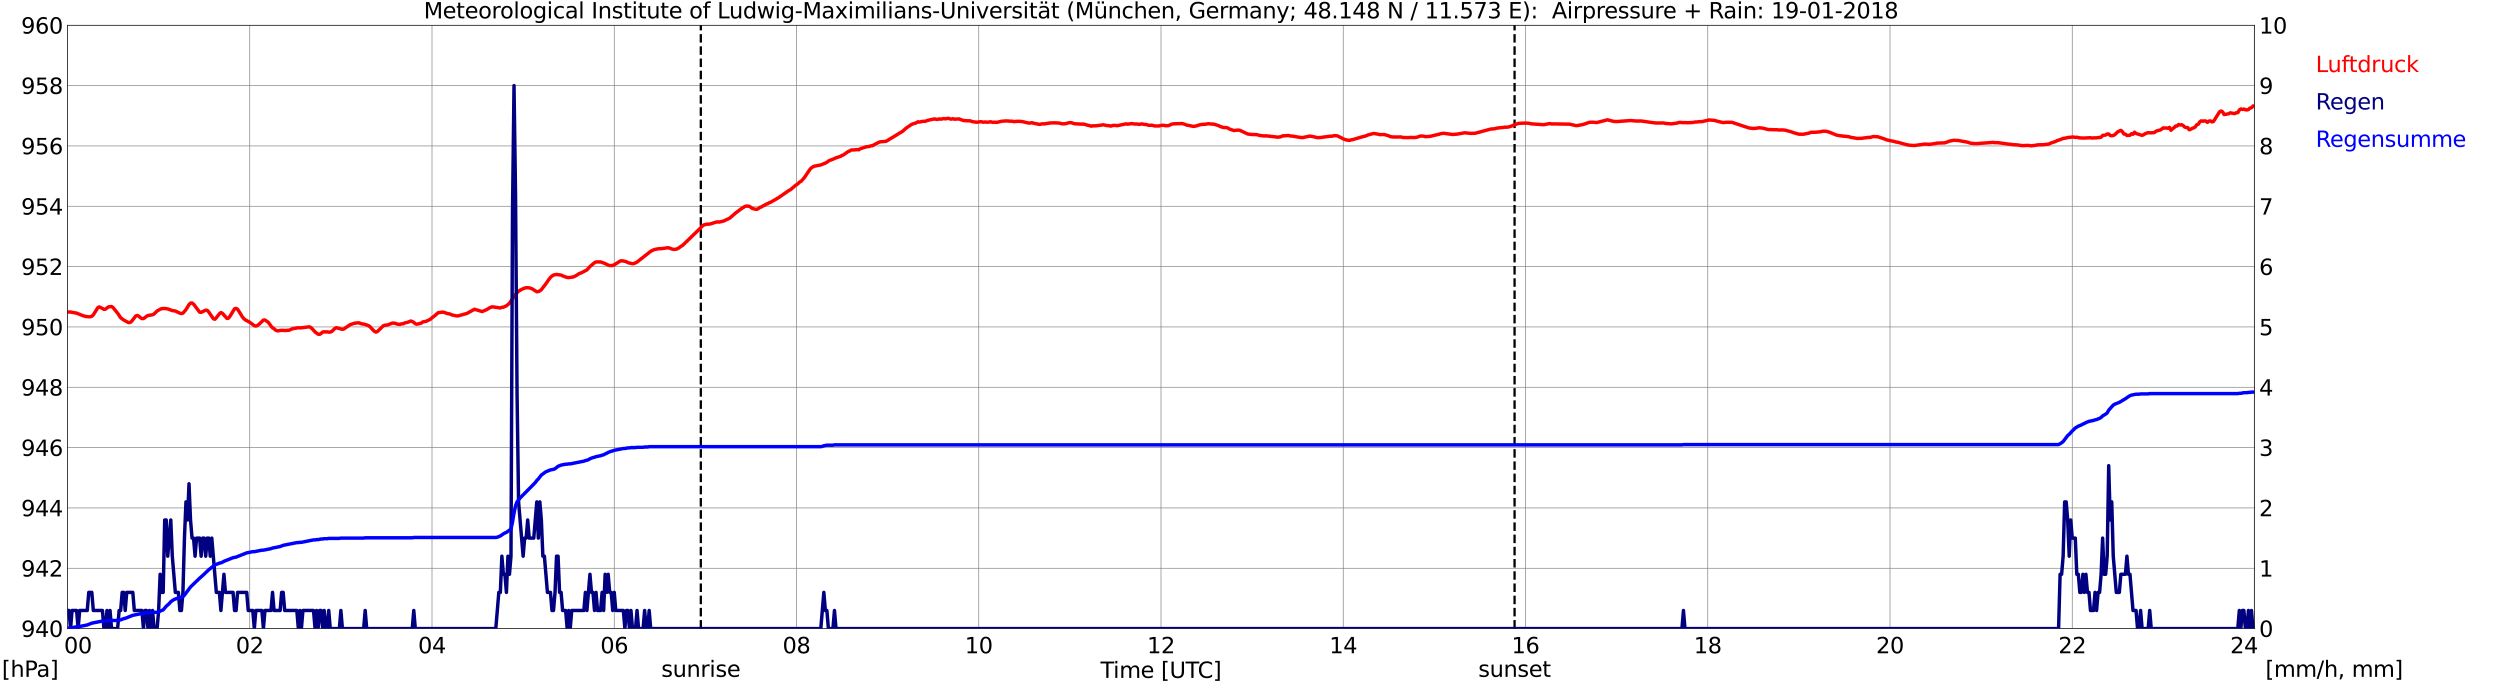 <?xml version="1.0" encoding="utf-8" standalone="no"?>
<!DOCTYPE svg PUBLIC "-//W3C//DTD SVG 1.1//EN"
  "http://www.w3.org/Graphics/SVG/1.1/DTD/svg11.dtd">
<svg xmlns:xlink="http://www.w3.org/1999/xlink" width="1085.4pt" height="296.64pt" viewBox="0 0 1085.4 296.64" xmlns="http://www.w3.org/2000/svg" version="1.1">
 <defs>
  <style type="text/css">*{stroke-linejoin: round; stroke-linecap: butt}</style>
 </defs>
 <g id="figure_1">
  <g id="patch_1">
   <path d="M 0 296.64 
L 1085.4 296.64 
L 1085.4 0 
L 0 0 
z
" style="fill: #ffffff"/>
  </g>
  <g id="axes_1">
   <g id="patch_2">
    <path d="M 29.306 272.909 
L 978.814 272.909 
L 978.814 10.976 
L 29.306 10.976 
z
" style="fill: #ffffff"/>
   </g>
   <g id="patch_3">
    <path d="M 978.814 272.909 
L 978.814 272.909 
L 978.814 10.976 
L 978.814 10.976 
z
" clip-path="url(#p1d24001c62)" style="fill: #d3d3d3; opacity: 0.25; stroke: #d3d3d3; stroke-linejoin: miter"/>
   </g>
   <g id="matplotlib.axis_1">
    <g id="xtick_1">
     <g id="line2d_1">
      <path d="M 29.306 272.909 
L 29.306 10.976 
" clip-path="url(#p1d24001c62)" style="fill: none; stroke: #808080; stroke-width: 0.3; stroke-linecap: square"/>
     </g>
     <g id="line2d_2"/>
     <g id="text_1">
      <!--    00 -->
      <g transform="translate(18.733 283.627) scale(0.095 -0.095)">
       <defs>
        <path id="DejaVuSans-20" transform="scale(0.016)"/>
        <path id="DejaVuSans-30" d="M 2034 4250 
Q 1547 4250 1301 3770 
Q 1056 3291 1056 2328 
Q 1056 1369 1301 889 
Q 1547 409 2034 409 
Q 2525 409 2770 889 
Q 3016 1369 3016 2328 
Q 3016 3291 2770 3770 
Q 2525 4250 2034 4250 
z
M 2034 4750 
Q 2819 4750 3233 4129 
Q 3647 3509 3647 2328 
Q 3647 1150 3233 529 
Q 2819 -91 2034 -91 
Q 1250 -91 836 529 
Q 422 1150 422 2328 
Q 422 3509 836 4129 
Q 1250 4750 2034 4750 
z
" transform="scale(0.016)"/>
       </defs>
       <use xlink:href="#DejaVuSans-20"/>
       <use xlink:href="#DejaVuSans-20" transform="translate(31.787 0)"/>
       <use xlink:href="#DejaVuSans-20" transform="translate(63.574 0)"/>
       <use xlink:href="#DejaVuSans-30" transform="translate(95.361 0)"/>
       <use xlink:href="#DejaVuSans-30" transform="translate(158.984 0)"/>
      </g>
     </g>
    </g>
    <g id="xtick_2">
     <g id="line2d_3">
      <path d="M 108.431 272.909 
L 108.431 10.976 
" clip-path="url(#p1d24001c62)" style="fill: none; stroke: #808080; stroke-width: 0.3; stroke-linecap: square"/>
     </g>
     <g id="line2d_4"/>
     <g id="text_2">
      <!-- 02 -->
      <g transform="translate(102.387 283.627) scale(0.095 -0.095)">
       <defs>
        <path id="DejaVuSans-32" d="M 1228 531 
L 3431 531 
L 3431 0 
L 469 0 
L 469 531 
Q 828 903 1448 1529 
Q 2069 2156 2228 2338 
Q 2531 2678 2651 2914 
Q 2772 3150 2772 3378 
Q 2772 3750 2511 3984 
Q 2250 4219 1831 4219 
Q 1534 4219 1204 4116 
Q 875 4013 500 3803 
L 500 4441 
Q 881 4594 1212 4672 
Q 1544 4750 1819 4750 
Q 2544 4750 2975 4387 
Q 3406 4025 3406 3419 
Q 3406 3131 3298 2873 
Q 3191 2616 2906 2266 
Q 2828 2175 2409 1742 
Q 1991 1309 1228 531 
z
" transform="scale(0.016)"/>
       </defs>
       <use xlink:href="#DejaVuSans-30"/>
       <use xlink:href="#DejaVuSans-32" transform="translate(63.623 0)"/>
      </g>
     </g>
    </g>
    <g id="xtick_3">
     <g id="line2d_5">
      <path d="M 187.557 272.909 
L 187.557 10.976 
" clip-path="url(#p1d24001c62)" style="fill: none; stroke: #808080; stroke-width: 0.3; stroke-linecap: square"/>
     </g>
     <g id="line2d_6"/>
     <g id="text_3">
      <!-- 04 -->
      <g transform="translate(181.513 283.627) scale(0.095 -0.095)">
       <defs>
        <path id="DejaVuSans-34" d="M 2419 4116 
L 825 1625 
L 2419 1625 
L 2419 4116 
z
M 2253 4666 
L 3047 4666 
L 3047 1625 
L 3713 1625 
L 3713 1100 
L 3047 1100 
L 3047 0 
L 2419 0 
L 2419 1100 
L 313 1100 
L 313 1709 
L 2253 4666 
z
" transform="scale(0.016)"/>
       </defs>
       <use xlink:href="#DejaVuSans-30"/>
       <use xlink:href="#DejaVuSans-34" transform="translate(63.623 0)"/>
      </g>
     </g>
    </g>
    <g id="xtick_4">
     <g id="line2d_7">
      <path d="M 266.683 272.909 
L 266.683 10.976 
" clip-path="url(#p1d24001c62)" style="fill: none; stroke: #808080; stroke-width: 0.3; stroke-linecap: square"/>
     </g>
     <g id="line2d_8"/>
     <g id="text_4">
      <!-- 06 -->
      <g transform="translate(260.638 283.627) scale(0.095 -0.095)">
       <defs>
        <path id="DejaVuSans-36" d="M 2113 2584 
Q 1688 2584 1439 2293 
Q 1191 2003 1191 1497 
Q 1191 994 1439 701 
Q 1688 409 2113 409 
Q 2538 409 2786 701 
Q 3034 994 3034 1497 
Q 3034 2003 2786 2293 
Q 2538 2584 2113 2584 
z
M 3366 4563 
L 3366 3988 
Q 3128 4100 2886 4159 
Q 2644 4219 2406 4219 
Q 1781 4219 1451 3797 
Q 1122 3375 1075 2522 
Q 1259 2794 1537 2939 
Q 1816 3084 2150 3084 
Q 2853 3084 3261 2657 
Q 3669 2231 3669 1497 
Q 3669 778 3244 343 
Q 2819 -91 2113 -91 
Q 1303 -91 875 529 
Q 447 1150 447 2328 
Q 447 3434 972 4092 
Q 1497 4750 2381 4750 
Q 2619 4750 2861 4703 
Q 3103 4656 3366 4563 
z
" transform="scale(0.016)"/>
       </defs>
       <use xlink:href="#DejaVuSans-30"/>
       <use xlink:href="#DejaVuSans-36" transform="translate(63.623 0)"/>
      </g>
     </g>
    </g>
    <g id="xtick_5">
     <g id="line2d_9">
      <path d="M 345.808 272.909 
L 345.808 10.976 
" clip-path="url(#p1d24001c62)" style="fill: none; stroke: #808080; stroke-width: 0.3; stroke-linecap: square"/>
     </g>
     <g id="line2d_10"/>
     <g id="text_5">
      <!-- 08 -->
      <g transform="translate(339.764 283.627) scale(0.095 -0.095)">
       <defs>
        <path id="DejaVuSans-38" d="M 2034 2216 
Q 1584 2216 1326 1975 
Q 1069 1734 1069 1313 
Q 1069 891 1326 650 
Q 1584 409 2034 409 
Q 2484 409 2743 651 
Q 3003 894 3003 1313 
Q 3003 1734 2745 1975 
Q 2488 2216 2034 2216 
z
M 1403 2484 
Q 997 2584 770 2862 
Q 544 3141 544 3541 
Q 544 4100 942 4425 
Q 1341 4750 2034 4750 
Q 2731 4750 3128 4425 
Q 3525 4100 3525 3541 
Q 3525 3141 3298 2862 
Q 3072 2584 2669 2484 
Q 3125 2378 3379 2068 
Q 3634 1759 3634 1313 
Q 3634 634 3220 271 
Q 2806 -91 2034 -91 
Q 1263 -91 848 271 
Q 434 634 434 1313 
Q 434 1759 690 2068 
Q 947 2378 1403 2484 
z
M 1172 3481 
Q 1172 3119 1398 2916 
Q 1625 2713 2034 2713 
Q 2441 2713 2670 2916 
Q 2900 3119 2900 3481 
Q 2900 3844 2670 4047 
Q 2441 4250 2034 4250 
Q 1625 4250 1398 4047 
Q 1172 3844 1172 3481 
z
" transform="scale(0.016)"/>
       </defs>
       <use xlink:href="#DejaVuSans-30"/>
       <use xlink:href="#DejaVuSans-38" transform="translate(63.623 0)"/>
      </g>
     </g>
    </g>
    <g id="xtick_6">
     <g id="line2d_11">
      <path d="M 424.934 272.909 
L 424.934 10.976 
" clip-path="url(#p1d24001c62)" style="fill: none; stroke: #808080; stroke-width: 0.3; stroke-linecap: square"/>
     </g>
     <g id="line2d_12"/>
     <g id="text_6">
      <!-- 10 -->
      <g transform="translate(418.89 283.627) scale(0.095 -0.095)">
       <defs>
        <path id="DejaVuSans-31" d="M 794 531 
L 1825 531 
L 1825 4091 
L 703 3866 
L 703 4441 
L 1819 4666 
L 2450 4666 
L 2450 531 
L 3481 531 
L 3481 0 
L 794 0 
L 794 531 
z
" transform="scale(0.016)"/>
       </defs>
       <use xlink:href="#DejaVuSans-31"/>
       <use xlink:href="#DejaVuSans-30" transform="translate(63.623 0)"/>
      </g>
     </g>
    </g>
    <g id="xtick_7">
     <g id="line2d_13">
      <path d="M 504.06 272.909 
L 504.06 10.976 
" clip-path="url(#p1d24001c62)" style="fill: none; stroke: #808080; stroke-width: 0.3; stroke-linecap: square"/>
     </g>
     <g id="line2d_14"/>
     <g id="text_7">
      <!-- 12 -->
      <g transform="translate(498.015 283.627) scale(0.095 -0.095)">
       <use xlink:href="#DejaVuSans-31"/>
       <use xlink:href="#DejaVuSans-32" transform="translate(63.623 0)"/>
      </g>
     </g>
    </g>
    <g id="xtick_8">
     <g id="line2d_15">
      <path d="M 583.185 272.909 
L 583.185 10.976 
" clip-path="url(#p1d24001c62)" style="fill: none; stroke: #808080; stroke-width: 0.3; stroke-linecap: square"/>
     </g>
     <g id="line2d_16"/>
     <g id="text_8">
      <!-- 14 -->
      <g transform="translate(577.141 283.627) scale(0.095 -0.095)">
       <use xlink:href="#DejaVuSans-31"/>
       <use xlink:href="#DejaVuSans-34" transform="translate(63.623 0)"/>
      </g>
     </g>
    </g>
    <g id="xtick_9">
     <g id="line2d_17">
      <path d="M 662.311 272.909 
L 662.311 10.976 
" clip-path="url(#p1d24001c62)" style="fill: none; stroke: #808080; stroke-width: 0.3; stroke-linecap: square"/>
     </g>
     <g id="line2d_18"/>
     <g id="text_9">
      <!-- 16 -->
      <g transform="translate(656.267 283.627) scale(0.095 -0.095)">
       <use xlink:href="#DejaVuSans-31"/>
       <use xlink:href="#DejaVuSans-36" transform="translate(63.623 0)"/>
      </g>
     </g>
    </g>
    <g id="xtick_10">
     <g id="line2d_19">
      <path d="M 741.437 272.909 
L 741.437 10.976 
" clip-path="url(#p1d24001c62)" style="fill: none; stroke: #808080; stroke-width: 0.3; stroke-linecap: square"/>
     </g>
     <g id="line2d_20"/>
     <g id="text_10">
      <!-- 18 -->
      <g transform="translate(735.392 283.627) scale(0.095 -0.095)">
       <use xlink:href="#DejaVuSans-31"/>
       <use xlink:href="#DejaVuSans-38" transform="translate(63.623 0)"/>
      </g>
     </g>
    </g>
    <g id="xtick_11">
     <g id="line2d_21">
      <path d="M 820.562 272.909 
L 820.562 10.976 
" clip-path="url(#p1d24001c62)" style="fill: none; stroke: #808080; stroke-width: 0.3; stroke-linecap: square"/>
     </g>
     <g id="line2d_22"/>
     <g id="text_11">
      <!-- 20 -->
      <g transform="translate(814.518 283.627) scale(0.095 -0.095)">
       <use xlink:href="#DejaVuSans-32"/>
       <use xlink:href="#DejaVuSans-30" transform="translate(63.623 0)"/>
      </g>
     </g>
    </g>
    <g id="xtick_12">
     <g id="line2d_23">
      <path d="M 899.688 272.909 
L 899.688 10.976 
" clip-path="url(#p1d24001c62)" style="fill: none; stroke: #808080; stroke-width: 0.3; stroke-linecap: square"/>
     </g>
     <g id="line2d_24"/>
     <g id="text_12">
      <!-- 22 -->
      <g transform="translate(893.644 283.627) scale(0.095 -0.095)">
       <use xlink:href="#DejaVuSans-32"/>
       <use xlink:href="#DejaVuSans-32" transform="translate(63.623 0)"/>
      </g>
     </g>
    </g>
    <g id="xtick_13">
     <g id="line2d_25">
      <path d="M 978.814 272.909 
L 978.814 10.976 
" clip-path="url(#p1d24001c62)" style="fill: none; stroke: #808080; stroke-width: 0.3; stroke-linecap: square"/>
     </g>
     <g id="line2d_26"/>
     <g id="text_13">
      <!-- 24    -->
      <g transform="translate(968.241 283.627) scale(0.095 -0.095)">
       <use xlink:href="#DejaVuSans-32"/>
       <use xlink:href="#DejaVuSans-34" transform="translate(63.623 0)"/>
       <use xlink:href="#DejaVuSans-20" transform="translate(127.246 0)"/>
       <use xlink:href="#DejaVuSans-20" transform="translate(159.033 0)"/>
       <use xlink:href="#DejaVuSans-20" transform="translate(190.82 0)"/>
      </g>
     </g>
    </g>
    <g id="text_14">
     <!-- Time [UTC] -->
     <g transform="translate(477.806 294.322) scale(0.095 -0.095)">
      <defs>
       <path id="DejaVuSans-54" d="M -19 4666 
L 3928 4666 
L 3928 4134 
L 2272 4134 
L 2272 0 
L 1638 0 
L 1638 4134 
L -19 4134 
L -19 4666 
z
" transform="scale(0.016)"/>
       <path id="DejaVuSans-69" d="M 603 3500 
L 1178 3500 
L 1178 0 
L 603 0 
L 603 3500 
z
M 603 4863 
L 1178 4863 
L 1178 4134 
L 603 4134 
L 603 4863 
z
" transform="scale(0.016)"/>
       <path id="DejaVuSans-6d" d="M 3328 2828 
Q 3544 3216 3844 3400 
Q 4144 3584 4550 3584 
Q 5097 3584 5394 3201 
Q 5691 2819 5691 2113 
L 5691 0 
L 5113 0 
L 5113 2094 
Q 5113 2597 4934 2840 
Q 4756 3084 4391 3084 
Q 3944 3084 3684 2787 
Q 3425 2491 3425 1978 
L 3425 0 
L 2847 0 
L 2847 2094 
Q 2847 2600 2669 2842 
Q 2491 3084 2119 3084 
Q 1678 3084 1418 2786 
Q 1159 2488 1159 1978 
L 1159 0 
L 581 0 
L 581 3500 
L 1159 3500 
L 1159 2956 
Q 1356 3278 1631 3431 
Q 1906 3584 2284 3584 
Q 2666 3584 2933 3390 
Q 3200 3197 3328 2828 
z
" transform="scale(0.016)"/>
       <path id="DejaVuSans-65" d="M 3597 1894 
L 3597 1613 
L 953 1613 
Q 991 1019 1311 708 
Q 1631 397 2203 397 
Q 2534 397 2845 478 
Q 3156 559 3463 722 
L 3463 178 
Q 3153 47 2828 -22 
Q 2503 -91 2169 -91 
Q 1331 -91 842 396 
Q 353 884 353 1716 
Q 353 2575 817 3079 
Q 1281 3584 2069 3584 
Q 2775 3584 3186 3129 
Q 3597 2675 3597 1894 
z
M 3022 2063 
Q 3016 2534 2758 2815 
Q 2500 3097 2075 3097 
Q 1594 3097 1305 2825 
Q 1016 2553 972 2059 
L 3022 2063 
z
" transform="scale(0.016)"/>
       <path id="DejaVuSans-5b" d="M 550 4863 
L 1875 4863 
L 1875 4416 
L 1125 4416 
L 1125 -397 
L 1875 -397 
L 1875 -844 
L 550 -844 
L 550 4863 
z
" transform="scale(0.016)"/>
       <path id="DejaVuSans-55" d="M 556 4666 
L 1191 4666 
L 1191 1831 
Q 1191 1081 1462 751 
Q 1734 422 2344 422 
Q 2950 422 3222 751 
Q 3494 1081 3494 1831 
L 3494 4666 
L 4128 4666 
L 4128 1753 
Q 4128 841 3676 375 
Q 3225 -91 2344 -91 
Q 1459 -91 1007 375 
Q 556 841 556 1753 
L 556 4666 
z
" transform="scale(0.016)"/>
       <path id="DejaVuSans-43" d="M 4122 4306 
L 4122 3641 
Q 3803 3938 3442 4084 
Q 3081 4231 2675 4231 
Q 1875 4231 1450 3742 
Q 1025 3253 1025 2328 
Q 1025 1406 1450 917 
Q 1875 428 2675 428 
Q 3081 428 3442 575 
Q 3803 722 4122 1019 
L 4122 359 
Q 3791 134 3420 21 
Q 3050 -91 2638 -91 
Q 1578 -91 968 557 
Q 359 1206 359 2328 
Q 359 3453 968 4101 
Q 1578 4750 2638 4750 
Q 3056 4750 3426 4639 
Q 3797 4528 4122 4306 
z
" transform="scale(0.016)"/>
       <path id="DejaVuSans-5d" d="M 1947 4863 
L 1947 -844 
L 622 -844 
L 622 -397 
L 1369 -397 
L 1369 4416 
L 622 4416 
L 622 4863 
L 1947 4863 
z
" transform="scale(0.016)"/>
      </defs>
      <use xlink:href="#DejaVuSans-54"/>
      <use xlink:href="#DejaVuSans-69" transform="translate(57.959 0)"/>
      <use xlink:href="#DejaVuSans-6d" transform="translate(85.742 0)"/>
      <use xlink:href="#DejaVuSans-65" transform="translate(183.154 0)"/>
      <use xlink:href="#DejaVuSans-20" transform="translate(244.678 0)"/>
      <use xlink:href="#DejaVuSans-5b" transform="translate(276.465 0)"/>
      <use xlink:href="#DejaVuSans-55" transform="translate(315.479 0)"/>
      <use xlink:href="#DejaVuSans-54" transform="translate(388.672 0)"/>
      <use xlink:href="#DejaVuSans-43" transform="translate(443.881 0)"/>
      <use xlink:href="#DejaVuSans-5d" transform="translate(513.705 0)"/>
     </g>
    </g>
   </g>
   <g id="matplotlib.axis_2">
    <g id="ytick_1">
     <g id="line2d_27">
      <path d="M 29.306 272.909 
L 978.814 272.909 
" clip-path="url(#p1d24001c62)" style="fill: none; stroke: #808080; stroke-width: 0.3; stroke-linecap: square"/>
     </g>
     <g id="line2d_28"/>
     <g id="text_15">
      <!-- 940 -->
      <g transform="translate(9.173 276.518) scale(0.095 -0.095)">
       <defs>
        <path id="DejaVuSans-39" d="M 703 97 
L 703 672 
Q 941 559 1184 500 
Q 1428 441 1663 441 
Q 2288 441 2617 861 
Q 2947 1281 2994 2138 
Q 2813 1869 2534 1725 
Q 2256 1581 1919 1581 
Q 1219 1581 811 2004 
Q 403 2428 403 3163 
Q 403 3881 828 4315 
Q 1253 4750 1959 4750 
Q 2769 4750 3195 4129 
Q 3622 3509 3622 2328 
Q 3622 1225 3098 567 
Q 2575 -91 1691 -91 
Q 1453 -91 1209 -44 
Q 966 3 703 97 
z
M 1959 2075 
Q 2384 2075 2632 2365 
Q 2881 2656 2881 3163 
Q 2881 3666 2632 3958 
Q 2384 4250 1959 4250 
Q 1534 4250 1286 3958 
Q 1038 3666 1038 3163 
Q 1038 2656 1286 2365 
Q 1534 2075 1959 2075 
z
" transform="scale(0.016)"/>
       </defs>
       <use xlink:href="#DejaVuSans-39"/>
       <use xlink:href="#DejaVuSans-34" transform="translate(63.623 0)"/>
       <use xlink:href="#DejaVuSans-30" transform="translate(127.246 0)"/>
      </g>
     </g>
    </g>
    <g id="ytick_2">
     <g id="line2d_29">
      <path d="M 29.306 246.715 
L 978.814 246.715 
" clip-path="url(#p1d24001c62)" style="fill: none; stroke: #808080; stroke-width: 0.3; stroke-linecap: square"/>
     </g>
     <g id="line2d_30"/>
     <g id="text_16">
      <!-- 942 -->
      <g transform="translate(9.173 250.325) scale(0.095 -0.095)">
       <use xlink:href="#DejaVuSans-39"/>
       <use xlink:href="#DejaVuSans-34" transform="translate(63.623 0)"/>
       <use xlink:href="#DejaVuSans-32" transform="translate(127.246 0)"/>
      </g>
     </g>
    </g>
    <g id="ytick_3">
     <g id="line2d_31">
      <path d="M 29.306 220.522 
L 978.814 220.522 
" clip-path="url(#p1d24001c62)" style="fill: none; stroke: #808080; stroke-width: 0.3; stroke-linecap: square"/>
     </g>
     <g id="line2d_32"/>
     <g id="text_17">
      <!-- 944 -->
      <g transform="translate(9.173 224.131) scale(0.095 -0.095)">
       <use xlink:href="#DejaVuSans-39"/>
       <use xlink:href="#DejaVuSans-34" transform="translate(63.623 0)"/>
       <use xlink:href="#DejaVuSans-34" transform="translate(127.246 0)"/>
      </g>
     </g>
    </g>
    <g id="ytick_4">
     <g id="line2d_33">
      <path d="M 29.306 194.329 
L 978.814 194.329 
" clip-path="url(#p1d24001c62)" style="fill: none; stroke: #808080; stroke-width: 0.3; stroke-linecap: square"/>
     </g>
     <g id="line2d_34"/>
     <g id="text_18">
      <!-- 946 -->
      <g transform="translate(9.173 197.938) scale(0.095 -0.095)">
       <use xlink:href="#DejaVuSans-39"/>
       <use xlink:href="#DejaVuSans-34" transform="translate(63.623 0)"/>
       <use xlink:href="#DejaVuSans-36" transform="translate(127.246 0)"/>
      </g>
     </g>
    </g>
    <g id="ytick_5">
     <g id="line2d_35">
      <path d="M 29.306 168.136 
L 978.814 168.136 
" clip-path="url(#p1d24001c62)" style="fill: none; stroke: #808080; stroke-width: 0.3; stroke-linecap: square"/>
     </g>
     <g id="line2d_36"/>
     <g id="text_19">
      <!-- 948 -->
      <g transform="translate(9.173 171.745) scale(0.095 -0.095)">
       <use xlink:href="#DejaVuSans-39"/>
       <use xlink:href="#DejaVuSans-34" transform="translate(63.623 0)"/>
       <use xlink:href="#DejaVuSans-38" transform="translate(127.246 0)"/>
      </g>
     </g>
    </g>
    <g id="ytick_6">
     <g id="line2d_37">
      <path d="M 29.306 141.942 
L 978.814 141.942 
" clip-path="url(#p1d24001c62)" style="fill: none; stroke: #808080; stroke-width: 0.3; stroke-linecap: square"/>
     </g>
     <g id="line2d_38"/>
     <g id="text_20">
      <!-- 950 -->
      <g transform="translate(9.173 145.551) scale(0.095 -0.095)">
       <defs>
        <path id="DejaVuSans-35" d="M 691 4666 
L 3169 4666 
L 3169 4134 
L 1269 4134 
L 1269 2991 
Q 1406 3038 1543 3061 
Q 1681 3084 1819 3084 
Q 2600 3084 3056 2656 
Q 3513 2228 3513 1497 
Q 3513 744 3044 326 
Q 2575 -91 1722 -91 
Q 1428 -91 1123 -41 
Q 819 9 494 109 
L 494 744 
Q 775 591 1075 516 
Q 1375 441 1709 441 
Q 2250 441 2565 725 
Q 2881 1009 2881 1497 
Q 2881 1984 2565 2268 
Q 2250 2553 1709 2553 
Q 1456 2553 1204 2497 
Q 953 2441 691 2322 
L 691 4666 
z
" transform="scale(0.016)"/>
       </defs>
       <use xlink:href="#DejaVuSans-39"/>
       <use xlink:href="#DejaVuSans-35" transform="translate(63.623 0)"/>
       <use xlink:href="#DejaVuSans-30" transform="translate(127.246 0)"/>
      </g>
     </g>
    </g>
    <g id="ytick_7">
     <g id="line2d_39">
      <path d="M 29.306 115.749 
L 978.814 115.749 
" clip-path="url(#p1d24001c62)" style="fill: none; stroke: #808080; stroke-width: 0.3; stroke-linecap: square"/>
     </g>
     <g id="line2d_40"/>
     <g id="text_21">
      <!-- 952 -->
      <g transform="translate(9.173 119.358) scale(0.095 -0.095)">
       <use xlink:href="#DejaVuSans-39"/>
       <use xlink:href="#DejaVuSans-35" transform="translate(63.623 0)"/>
       <use xlink:href="#DejaVuSans-32" transform="translate(127.246 0)"/>
      </g>
     </g>
    </g>
    <g id="ytick_8">
     <g id="line2d_41">
      <path d="M 29.306 89.556 
L 978.814 89.556 
" clip-path="url(#p1d24001c62)" style="fill: none; stroke: #808080; stroke-width: 0.3; stroke-linecap: square"/>
     </g>
     <g id="line2d_42"/>
     <g id="text_22">
      <!-- 954 -->
      <g transform="translate(9.173 93.165) scale(0.095 -0.095)">
       <use xlink:href="#DejaVuSans-39"/>
       <use xlink:href="#DejaVuSans-35" transform="translate(63.623 0)"/>
       <use xlink:href="#DejaVuSans-34" transform="translate(127.246 0)"/>
      </g>
     </g>
    </g>
    <g id="ytick_9">
     <g id="line2d_43">
      <path d="M 29.306 63.362 
L 978.814 63.362 
" clip-path="url(#p1d24001c62)" style="fill: none; stroke: #808080; stroke-width: 0.3; stroke-linecap: square"/>
     </g>
     <g id="line2d_44"/>
     <g id="text_23">
      <!-- 956 -->
      <g transform="translate(9.173 66.972) scale(0.095 -0.095)">
       <use xlink:href="#DejaVuSans-39"/>
       <use xlink:href="#DejaVuSans-35" transform="translate(63.623 0)"/>
       <use xlink:href="#DejaVuSans-36" transform="translate(127.246 0)"/>
      </g>
     </g>
    </g>
    <g id="ytick_10">
     <g id="line2d_45">
      <path d="M 29.306 37.169 
L 978.814 37.169 
" clip-path="url(#p1d24001c62)" style="fill: none; stroke: #808080; stroke-width: 0.3; stroke-linecap: square"/>
     </g>
     <g id="line2d_46"/>
     <g id="text_24">
      <!-- 958 -->
      <g transform="translate(9.173 40.778) scale(0.095 -0.095)">
       <use xlink:href="#DejaVuSans-39"/>
       <use xlink:href="#DejaVuSans-35" transform="translate(63.623 0)"/>
       <use xlink:href="#DejaVuSans-38" transform="translate(127.246 0)"/>
      </g>
     </g>
    </g>
    <g id="ytick_11">
     <g id="line2d_47">
      <path d="M 29.306 10.976 
L 978.814 10.976 
" clip-path="url(#p1d24001c62)" style="fill: none; stroke: #808080; stroke-width: 0.3; stroke-linecap: square"/>
     </g>
     <g id="line2d_48"/>
     <g id="text_25">
      <!-- 960 -->
      <g transform="translate(9.173 14.585) scale(0.095 -0.095)">
       <use xlink:href="#DejaVuSans-39"/>
       <use xlink:href="#DejaVuSans-36" transform="translate(63.623 0)"/>
       <use xlink:href="#DejaVuSans-30" transform="translate(127.246 0)"/>
      </g>
     </g>
    </g>
   </g>
   <g id="line2d_49">
    <path d="M 304.267 272.909 
L 304.267 10.976 
" clip-path="url(#p1d24001c62)" style="fill: none; stroke-dasharray: 3.7,1.6; stroke-dashoffset: 0; stroke: #000000"/>
   </g>
   <g id="line2d_50">
    <path d="M 657.564 272.909 
L 657.564 10.976 
" clip-path="url(#p1d24001c62)" style="fill: none; stroke-dasharray: 3.7,1.6; stroke-dashoffset: 0; stroke: #000000"/>
   </g>
   <g id="line2d_51">
    <path d="M 29.306 135.438 
L 30.625 135.472 
L 32.603 135.839 
L 33.262 135.944 
L 35.9 137.018 
L 37.218 137.385 
L 38.537 137.542 
L 39.197 137.516 
L 39.856 137.332 
L 40.515 136.704 
L 42.493 133.534 
L 43.153 133.246 
L 44.472 133.927 
L 45.131 134.32 
L 45.79 134.215 
L 47.109 133.22 
L 48.428 133.089 
L 49.087 133.534 
L 51.065 135.97 
L 52.384 137.961 
L 53.703 138.93 
L 55.681 140.004 
L 56.34 140.056 
L 57 139.663 
L 58.978 137.149 
L 59.637 136.966 
L 60.297 137.306 
L 60.956 137.908 
L 61.615 138.328 
L 62.275 138.301 
L 62.934 137.908 
L 63.594 137.332 
L 64.253 136.992 
L 66.231 136.651 
L 66.89 136.311 
L 68.209 135.027 
L 69.528 134.268 
L 70.187 134.006 
L 71.506 133.927 
L 72.825 134.11 
L 74.803 134.844 
L 76.122 135.027 
L 78.1 135.97 
L 78.759 136.127 
L 79.419 135.97 
L 80.737 134.425 
L 82.056 132.251 
L 82.716 131.596 
L 83.375 131.543 
L 84.034 132.041 
L 86.672 135.525 
L 87.331 135.603 
L 89.309 134.634 
L 89.969 134.739 
L 90.628 135.446 
L 92.606 138.354 
L 93.266 138.616 
L 93.925 137.961 
L 95.244 136.232 
L 95.903 135.708 
L 96.563 136.023 
L 98.541 138.249 
L 99.2 138.118 
L 99.86 137.28 
L 101.838 134.058 
L 102.497 133.901 
L 103.156 134.268 
L 104.475 136.311 
L 105.135 137.463 
L 105.794 138.249 
L 106.453 138.851 
L 107.772 139.559 
L 108.431 139.925 
L 110.41 141.392 
L 111.069 141.549 
L 111.728 141.34 
L 112.388 140.868 
L 114.366 138.956 
L 115.025 138.93 
L 116.344 139.821 
L 117.003 140.606 
L 117.663 141.602 
L 118.322 142.309 
L 118.982 142.702 
L 119.641 143.33 
L 120.3 143.592 
L 120.96 143.645 
L 121.619 143.461 
L 122.938 143.435 
L 123.597 143.514 
L 125.575 143.357 
L 126.894 142.754 
L 129.532 142.283 
L 130.191 142.388 
L 132.829 142.073 
L 134.147 141.89 
L 134.807 142.099 
L 135.466 142.649 
L 136.785 144.116 
L 138.104 145.085 
L 138.763 145.164 
L 139.422 144.745 
L 140.082 144.169 
L 140.741 144.038 
L 141.4 144.116 
L 142.06 144.064 
L 142.719 144.221 
L 143.379 144.169 
L 144.038 143.907 
L 145.357 142.623 
L 146.016 142.283 
L 148.654 142.99 
L 149.313 142.807 
L 151.951 140.999 
L 153.929 140.318 
L 155.247 140.187 
L 155.907 140.187 
L 157.226 140.659 
L 157.885 140.685 
L 159.204 141.104 
L 159.863 141.34 
L 160.523 141.733 
L 161.841 143.147 
L 162.501 143.802 
L 163.16 144.169 
L 163.819 143.959 
L 166.457 141.418 
L 167.116 141.183 
L 167.776 141.183 
L 168.435 141.025 
L 170.413 140.24 
L 171.732 140.397 
L 172.391 140.711 
L 173.71 140.842 
L 174.37 140.554 
L 175.029 140.606 
L 175.688 140.213 
L 177.007 139.925 
L 178.326 139.375 
L 178.985 139.585 
L 179.645 139.952 
L 180.304 140.554 
L 180.963 140.764 
L 182.941 140.266 
L 183.601 139.742 
L 184.92 139.532 
L 186.898 138.589 
L 187.557 137.961 
L 188.876 136.966 
L 190.195 135.787 
L 192.173 135.499 
L 192.832 135.63 
L 194.151 136.101 
L 195.47 136.363 
L 196.129 136.704 
L 198.107 137.123 
L 198.767 137.175 
L 202.723 136.075 
L 206.02 134.268 
L 209.317 135.263 
L 210.635 134.713 
L 211.295 134.425 
L 212.614 133.613 
L 213.273 133.325 
L 213.932 133.22 
L 217.229 133.718 
L 217.889 133.403 
L 218.548 133.377 
L 219.867 132.775 
L 221.186 131.648 
L 222.504 129.789 
L 223.823 127.798 
L 225.142 126.41 
L 226.461 125.65 
L 227.779 125.074 
L 228.439 124.917 
L 229.757 124.943 
L 231.076 125.414 
L 232.395 126.252 
L 233.054 126.672 
L 233.714 126.593 
L 234.373 126.279 
L 235.033 125.781 
L 237.011 123.188 
L 238.329 121.276 
L 238.989 120.438 
L 239.648 119.835 
L 240.308 119.416 
L 241.626 119.154 
L 243.604 119.442 
L 244.923 120.018 
L 246.242 120.464 
L 246.901 120.516 
L 248.88 120.254 
L 250.198 119.626 
L 251.517 118.735 
L 252.176 118.552 
L 254.814 117.19 
L 256.133 115.723 
L 258.111 114.046 
L 258.77 113.732 
L 260.748 113.706 
L 262.726 114.439 
L 264.045 115.094 
L 264.705 115.304 
L 266.023 115.251 
L 266.683 114.963 
L 269.32 113.313 
L 269.98 113.208 
L 271.298 113.444 
L 271.958 113.653 
L 272.617 114.046 
L 274.595 114.492 
L 275.255 114.413 
L 276.573 113.784 
L 282.508 109.096 
L 283.827 108.441 
L 285.145 108.127 
L 286.464 107.943 
L 287.124 107.97 
L 289.761 107.577 
L 290.42 107.603 
L 291.739 108.127 
L 292.399 108.258 
L 293.058 108.258 
L 293.717 108.127 
L 294.377 107.865 
L 295.696 106.922 
L 296.355 106.529 
L 303.608 99.509 
L 304.927 98.121 
L 305.586 97.649 
L 306.905 97.335 
L 308.224 97.283 
L 310.861 96.444 
L 311.521 96.34 
L 312.18 96.418 
L 314.158 95.973 
L 316.796 94.716 
L 319.433 92.437 
L 320.752 91.442 
L 322.071 90.446 
L 323.39 89.66 
L 324.049 89.451 
L 325.368 89.582 
L 326.686 90.525 
L 328.005 90.839 
L 328.665 90.865 
L 329.324 90.525 
L 329.983 90.001 
L 330.643 89.818 
L 331.302 89.372 
L 331.961 89.084 
L 332.621 88.639 
L 333.28 88.455 
L 333.94 88.036 
L 334.599 87.801 
L 337.896 85.889 
L 342.512 82.693 
L 343.171 82.379 
L 345.149 80.676 
L 346.468 79.733 
L 347.127 79.052 
L 347.787 78.738 
L 349.105 77.271 
L 351.743 73.394 
L 352.402 72.766 
L 353.062 72.373 
L 353.721 72.111 
L 356.359 71.613 
L 358.337 70.801 
L 358.996 70.461 
L 359.655 69.937 
L 360.315 69.596 
L 361.634 69.125 
L 362.952 68.522 
L 364.93 67.894 
L 365.59 67.448 
L 366.249 67.213 
L 368.227 65.798 
L 368.887 65.563 
L 369.546 65.117 
L 370.865 65.091 
L 372.184 64.934 
L 372.843 65.039 
L 373.502 64.567 
L 376.14 63.729 
L 377.459 63.572 
L 378.118 63.31 
L 378.777 63.258 
L 380.096 62.524 
L 381.415 61.843 
L 382.074 61.581 
L 384.712 61.345 
L 391.965 56.945 
L 393.284 55.714 
L 395.262 54.352 
L 395.921 53.933 
L 397.899 53.278 
L 398.559 52.859 
L 399.218 53.016 
L 400.537 52.675 
L 401.856 52.649 
L 402.515 52.335 
L 404.493 51.863 
L 405.812 51.628 
L 406.471 51.811 
L 407.131 51.837 
L 407.79 51.602 
L 408.45 51.759 
L 409.768 51.471 
L 410.428 51.602 
L 411.746 51.34 
L 412.406 51.602 
L 413.065 51.732 
L 413.725 51.523 
L 414.384 51.759 
L 416.362 51.628 
L 417.681 52.125 
L 418.34 52.335 
L 420.318 52.466 
L 420.978 52.413 
L 422.297 52.833 
L 423.615 53.016 
L 424.275 53.068 
L 425.593 52.833 
L 426.253 52.885 
L 426.912 53.068 
L 427.572 52.964 
L 428.89 53.068 
L 430.209 52.859 
L 430.869 53.121 
L 431.528 53.042 
L 432.847 53.121 
L 434.825 52.649 
L 436.144 52.544 
L 436.803 52.492 
L 438.781 52.623 
L 439.44 52.623 
L 440.1 52.806 
L 441.419 52.702 
L 442.078 52.649 
L 443.397 52.754 
L 444.056 52.833 
L 445.375 53.147 
L 446.694 53.435 
L 447.353 53.409 
L 448.012 53.252 
L 448.672 53.487 
L 451.309 54.011 
L 452.628 53.749 
L 453.287 53.802 
L 455.925 53.383 
L 457.903 53.33 
L 459.881 53.435 
L 461.2 53.776 
L 462.519 53.723 
L 463.838 53.356 
L 464.497 53.225 
L 465.156 53.278 
L 466.475 53.723 
L 469.772 53.907 
L 470.431 53.854 
L 472.409 54.43 
L 473.069 54.509 
L 473.728 54.797 
L 474.388 54.64 
L 475.706 54.614 
L 478.344 54.299 
L 479.003 54.168 
L 480.322 54.483 
L 481.641 54.588 
L 482.3 54.771 
L 482.96 54.483 
L 484.278 54.43 
L 484.938 54.588 
L 488.894 53.776 
L 489.553 53.907 
L 491.532 53.645 
L 492.191 53.828 
L 493.51 53.828 
L 494.828 54.011 
L 495.488 53.802 
L 496.147 53.854 
L 496.807 54.037 
L 497.466 54.037 
L 498.785 54.404 
L 500.103 54.378 
L 501.422 54.692 
L 502.741 54.692 
L 503.4 54.666 
L 504.06 54.43 
L 505.379 54.404 
L 506.038 54.588 
L 507.357 54.535 
L 508.675 53.907 
L 509.335 53.776 
L 511.972 53.671 
L 513.291 53.645 
L 514.61 54.037 
L 515.269 54.352 
L 515.929 54.404 
L 517.907 54.849 
L 518.566 54.849 
L 519.885 54.535 
L 520.544 54.273 
L 521.863 54.011 
L 523.182 53.959 
L 524.501 53.723 
L 527.138 53.933 
L 529.116 54.561 
L 529.776 54.928 
L 531.094 55.347 
L 532.413 55.4 
L 533.073 55.557 
L 533.732 56.002 
L 535.71 56.683 
L 537.029 56.526 
L 537.688 56.473 
L 538.348 56.604 
L 541.644 58.15 
L 542.963 58.359 
L 544.282 58.412 
L 545.601 58.438 
L 546.919 58.805 
L 548.898 59.04 
L 549.557 58.962 
L 552.195 59.25 
L 554.832 59.564 
L 556.151 59.355 
L 556.81 59.014 
L 559.448 58.831 
L 560.107 59.04 
L 560.766 59.04 
L 564.063 59.59 
L 565.382 59.748 
L 568.679 59.093 
L 569.998 59.302 
L 571.976 59.774 
L 573.295 59.695 
L 577.251 59.171 
L 578.57 59.093 
L 579.229 58.883 
L 580.548 58.962 
L 582.526 59.905 
L 583.185 60.298 
L 584.504 60.743 
L 585.823 60.979 
L 586.482 60.743 
L 587.142 60.664 
L 591.098 59.486 
L 593.076 58.988 
L 593.736 58.648 
L 596.373 57.94 
L 598.351 58.255 
L 599.011 58.438 
L 600.989 58.412 
L 602.967 58.988 
L 603.626 59.329 
L 604.945 59.486 
L 608.242 59.46 
L 608.901 59.669 
L 610.22 59.721 
L 611.539 59.748 
L 612.198 59.669 
L 614.176 59.721 
L 614.836 59.669 
L 616.154 59.25 
L 616.814 59.04 
L 618.133 59.119 
L 618.792 59.329 
L 620.77 59.224 
L 623.408 58.595 
L 624.726 58.307 
L 625.386 58.071 
L 626.705 57.862 
L 630.661 58.386 
L 632.639 58.228 
L 635.936 57.652 
L 638.573 57.914 
L 640.552 57.836 
L 647.145 56.054 
L 649.123 55.871 
L 649.783 55.635 
L 653.739 55.19 
L 654.399 55.242 
L 655.717 54.928 
L 658.355 53.854 
L 659.674 53.54 
L 662.311 53.435 
L 663.63 53.514 
L 664.949 53.776 
L 670.224 54.142 
L 671.542 53.88 
L 672.861 53.645 
L 673.521 53.802 
L 676.817 53.828 
L 681.433 53.907 
L 683.411 54.352 
L 684.071 54.509 
L 684.73 54.535 
L 687.368 54.037 
L 690.005 53.121 
L 691.324 53.042 
L 693.302 53.199 
L 697.918 52.021 
L 700.555 52.702 
L 701.874 52.78 
L 707.808 52.335 
L 710.446 52.544 
L 712.424 52.518 
L 717.04 53.173 
L 719.018 53.409 
L 722.315 53.383 
L 722.974 53.566 
L 725.612 53.776 
L 728.249 53.409 
L 728.909 53.173 
L 729.568 53.121 
L 730.227 53.225 
L 731.546 53.225 
L 732.865 53.278 
L 734.843 53.173 
L 736.162 52.964 
L 736.821 52.964 
L 737.48 52.833 
L 738.799 52.833 
L 742.096 52.073 
L 743.415 52.204 
L 744.074 52.23 
L 747.371 53.068 
L 748.031 53.199 
L 748.69 53.199 
L 749.349 53.068 
L 751.987 53.121 
L 757.262 54.876 
L 758.581 55.295 
L 759.24 55.531 
L 761.218 55.792 
L 762.537 55.661 
L 763.856 55.478 
L 765.174 55.609 
L 767.812 56.264 
L 769.131 56.264 
L 770.449 56.342 
L 771.109 56.29 
L 772.428 56.447 
L 773.746 56.395 
L 775.065 56.526 
L 777.703 57.233 
L 779.021 57.705 
L 781 58.255 
L 782.318 58.281 
L 782.978 58.281 
L 785.615 57.731 
L 786.275 57.416 
L 788.253 57.416 
L 790.231 57.233 
L 791.55 56.945 
L 792.868 56.997 
L 794.187 57.364 
L 797.484 58.7 
L 799.462 59.014 
L 802.759 59.355 
L 803.419 59.617 
L 805.397 59.931 
L 806.056 60.088 
L 808.034 60.062 
L 811.331 59.643 
L 811.99 59.643 
L 813.309 59.276 
L 815.287 59.381 
L 817.925 60.245 
L 819.244 60.769 
L 822.541 61.45 
L 823.2 61.686 
L 823.859 61.738 
L 827.816 62.838 
L 829.134 63.048 
L 831.112 63.179 
L 835.728 62.55 
L 837.706 62.681 
L 840.344 62.288 
L 841.003 62.131 
L 844.3 62.026 
L 845.619 61.581 
L 846.278 61.293 
L 848.256 60.9 
L 850.235 61.005 
L 854.191 61.712 
L 855.51 62.157 
L 856.828 62.315 
L 858.147 62.341 
L 865.4 61.817 
L 866.06 61.922 
L 867.378 61.948 
L 868.697 62.105 
L 871.994 62.577 
L 872.653 62.603 
L 873.972 62.812 
L 875.95 62.917 
L 877.929 63.231 
L 880.566 63.127 
L 881.885 63.31 
L 883.863 63.074 
L 884.522 62.891 
L 886.5 62.838 
L 887.819 62.786 
L 888.479 62.629 
L 889.138 62.629 
L 889.797 62.446 
L 890.457 62.079 
L 892.435 61.424 
L 893.094 61.057 
L 894.413 60.638 
L 895.732 60.114 
L 897.051 59.905 
L 897.71 59.721 
L 899.029 59.59 
L 899.688 59.486 
L 900.347 59.512 
L 901.007 59.669 
L 901.666 59.59 
L 902.985 59.879 
L 904.963 59.931 
L 907.601 59.774 
L 908.26 59.957 
L 908.919 59.852 
L 910.238 59.852 
L 910.898 59.721 
L 911.557 59.721 
L 912.216 59.564 
L 912.876 58.778 
L 914.194 58.648 
L 914.854 58.176 
L 915.513 58.176 
L 916.173 58.831 
L 916.832 58.962 
L 917.491 58.805 
L 918.151 58.49 
L 919.469 57.207 
L 920.788 56.604 
L 921.448 57.128 
L 922.107 58.176 
L 922.766 58.228 
L 923.426 58.805 
L 924.745 58.726 
L 925.404 58.045 
L 926.063 58.281 
L 926.723 57.39 
L 927.382 57.94 
L 930.02 58.778 
L 930.679 58.49 
L 931.338 58.045 
L 932.657 57.574 
L 933.316 57.678 
L 935.295 57.574 
L 935.954 57.05 
L 936.613 56.735 
L 937.932 56.447 
L 939.251 55.504 
L 939.91 55.609 
L 940.57 55.557 
L 941.229 55.688 
L 941.888 55.321 
L 942.548 56.552 
L 943.207 55.923 
L 943.867 55.452 
L 944.526 54.745 
L 945.185 54.719 
L 945.845 54.064 
L 946.504 54.299 
L 947.163 54.142 
L 947.823 54.483 
L 948.482 55.138 
L 949.142 55.4 
L 949.801 55.373 
L 950.46 56.342 
L 951.12 56.107 
L 951.779 55.714 
L 952.438 55.504 
L 953.098 55.085 
L 953.757 54.142 
L 954.417 53.933 
L 955.076 52.885 
L 955.735 52.466 
L 956.395 52.649 
L 957.054 52.466 
L 957.714 52.571 
L 958.373 53.121 
L 959.032 52.571 
L 959.692 52.492 
L 960.351 52.937 
L 961.01 52.728 
L 963.648 48.537 
L 964.307 48.196 
L 964.967 48.563 
L 965.626 49.742 
L 967.604 49.401 
L 968.264 48.982 
L 969.582 49.218 
L 970.242 49.323 
L 970.901 48.93 
L 971.561 48.93 
L 972.22 47.777 
L 972.879 47.306 
L 973.539 47.515 
L 974.198 47.332 
L 974.857 47.646 
L 975.517 47.725 
L 976.176 47.568 
L 976.836 46.913 
L 977.495 46.762 
L 978.154 46.118 
L 978.154 46.118 
" clip-path="url(#p1d24001c62)" style="fill: none; stroke: #ff0000; stroke-width: 1.5; stroke-linecap: square"/>
   </g>
   <g id="patch_4">
    <path d="M 29.306 272.909 
L 29.306 10.976 
" style="fill: none; stroke: #000000; stroke-width: 0.3; stroke-linejoin: miter; stroke-linecap: square"/>
   </g>
   <g id="patch_5">
    <path d="M 29.306 272.909 
L 978.814 272.909 
" style="fill: none; stroke: #000000; stroke-width: 0.3; stroke-linejoin: miter; stroke-linecap: square"/>
   </g>
   <g id="patch_6">
    <path d="M 29.306 10.976 
L 978.814 10.976 
" style="fill: none; stroke: #000000; stroke-width: 0.3; stroke-linejoin: miter; stroke-linecap: square"/>
   </g>
   <g id="text_26">
    <!-- sunrise -->
    <g transform="translate(287.103 293.863) scale(0.095 -0.095)">
     <defs>
      <path id="DejaVuSans-73" d="M 2834 3397 
L 2834 2853 
Q 2591 2978 2328 3040 
Q 2066 3103 1784 3103 
Q 1356 3103 1142 2972 
Q 928 2841 928 2578 
Q 928 2378 1081 2264 
Q 1234 2150 1697 2047 
L 1894 2003 
Q 2506 1872 2764 1633 
Q 3022 1394 3022 966 
Q 3022 478 2636 193 
Q 2250 -91 1575 -91 
Q 1294 -91 989 -36 
Q 684 19 347 128 
L 347 722 
Q 666 556 975 473 
Q 1284 391 1588 391 
Q 1994 391 2212 530 
Q 2431 669 2431 922 
Q 2431 1156 2273 1281 
Q 2116 1406 1581 1522 
L 1381 1569 
Q 847 1681 609 1914 
Q 372 2147 372 2553 
Q 372 3047 722 3315 
Q 1072 3584 1716 3584 
Q 2034 3584 2315 3537 
Q 2597 3491 2834 3397 
z
" transform="scale(0.016)"/>
      <path id="DejaVuSans-75" d="M 544 1381 
L 544 3500 
L 1119 3500 
L 1119 1403 
Q 1119 906 1312 657 
Q 1506 409 1894 409 
Q 2359 409 2629 706 
Q 2900 1003 2900 1516 
L 2900 3500 
L 3475 3500 
L 3475 0 
L 2900 0 
L 2900 538 
Q 2691 219 2414 64 
Q 2138 -91 1772 -91 
Q 1169 -91 856 284 
Q 544 659 544 1381 
z
M 1991 3584 
L 1991 3584 
z
" transform="scale(0.016)"/>
      <path id="DejaVuSans-6e" d="M 3513 2113 
L 3513 0 
L 2938 0 
L 2938 2094 
Q 2938 2591 2744 2837 
Q 2550 3084 2163 3084 
Q 1697 3084 1428 2787 
Q 1159 2491 1159 1978 
L 1159 0 
L 581 0 
L 581 3500 
L 1159 3500 
L 1159 2956 
Q 1366 3272 1645 3428 
Q 1925 3584 2291 3584 
Q 2894 3584 3203 3211 
Q 3513 2838 3513 2113 
z
" transform="scale(0.016)"/>
      <path id="DejaVuSans-72" d="M 2631 2963 
Q 2534 3019 2420 3045 
Q 2306 3072 2169 3072 
Q 1681 3072 1420 2755 
Q 1159 2438 1159 1844 
L 1159 0 
L 581 0 
L 581 3500 
L 1159 3500 
L 1159 2956 
Q 1341 3275 1631 3429 
Q 1922 3584 2338 3584 
Q 2397 3584 2469 3576 
Q 2541 3569 2628 3553 
L 2631 2963 
z
" transform="scale(0.016)"/>
     </defs>
     <use xlink:href="#DejaVuSans-73"/>
     <use xlink:href="#DejaVuSans-75" transform="translate(52.1 0)"/>
     <use xlink:href="#DejaVuSans-6e" transform="translate(115.479 0)"/>
     <use xlink:href="#DejaVuSans-72" transform="translate(178.857 0)"/>
     <use xlink:href="#DejaVuSans-69" transform="translate(219.971 0)"/>
     <use xlink:href="#DejaVuSans-73" transform="translate(247.754 0)"/>
     <use xlink:href="#DejaVuSans-65" transform="translate(299.854 0)"/>
    </g>
   </g>
   <g id="text_27">
    <!-- sunset -->
    <g transform="translate(641.809 293.863) scale(0.095 -0.095)">
     <defs>
      <path id="DejaVuSans-74" d="M 1172 4494 
L 1172 3500 
L 2356 3500 
L 2356 3053 
L 1172 3053 
L 1172 1153 
Q 1172 725 1289 603 
Q 1406 481 1766 481 
L 2356 481 
L 2356 0 
L 1766 0 
Q 1100 0 847 248 
Q 594 497 594 1153 
L 594 3053 
L 172 3053 
L 172 3500 
L 594 3500 
L 594 4494 
L 1172 4494 
z
" transform="scale(0.016)"/>
     </defs>
     <use xlink:href="#DejaVuSans-73"/>
     <use xlink:href="#DejaVuSans-75" transform="translate(52.1 0)"/>
     <use xlink:href="#DejaVuSans-6e" transform="translate(115.479 0)"/>
     <use xlink:href="#DejaVuSans-73" transform="translate(178.857 0)"/>
     <use xlink:href="#DejaVuSans-65" transform="translate(230.957 0)"/>
     <use xlink:href="#DejaVuSans-74" transform="translate(292.48 0)"/>
    </g>
   </g>
   <g id="text_28">
    <!-- [hPa] -->
    <g transform="translate(0.821 293.863) scale(0.095 -0.095)">
     <defs>
      <path id="DejaVuSans-68" d="M 3513 2113 
L 3513 0 
L 2938 0 
L 2938 2094 
Q 2938 2591 2744 2837 
Q 2550 3084 2163 3084 
Q 1697 3084 1428 2787 
Q 1159 2491 1159 1978 
L 1159 0 
L 581 0 
L 581 4863 
L 1159 4863 
L 1159 2956 
Q 1366 3272 1645 3428 
Q 1925 3584 2291 3584 
Q 2894 3584 3203 3211 
Q 3513 2838 3513 2113 
z
" transform="scale(0.016)"/>
      <path id="DejaVuSans-50" d="M 1259 4147 
L 1259 2394 
L 2053 2394 
Q 2494 2394 2734 2622 
Q 2975 2850 2975 3272 
Q 2975 3691 2734 3919 
Q 2494 4147 2053 4147 
L 1259 4147 
z
M 628 4666 
L 2053 4666 
Q 2838 4666 3239 4311 
Q 3641 3956 3641 3272 
Q 3641 2581 3239 2228 
Q 2838 1875 2053 1875 
L 1259 1875 
L 1259 0 
L 628 0 
L 628 4666 
z
" transform="scale(0.016)"/>
      <path id="DejaVuSans-61" d="M 2194 1759 
Q 1497 1759 1228 1600 
Q 959 1441 959 1056 
Q 959 750 1161 570 
Q 1363 391 1709 391 
Q 2188 391 2477 730 
Q 2766 1069 2766 1631 
L 2766 1759 
L 2194 1759 
z
M 3341 1997 
L 3341 0 
L 2766 0 
L 2766 531 
Q 2569 213 2275 61 
Q 1981 -91 1556 -91 
Q 1019 -91 701 211 
Q 384 513 384 1019 
Q 384 1609 779 1909 
Q 1175 2209 1959 2209 
L 2766 2209 
L 2766 2266 
Q 2766 2663 2505 2880 
Q 2244 3097 1772 3097 
Q 1472 3097 1187 3025 
Q 903 2953 641 2809 
L 641 3341 
Q 956 3463 1253 3523 
Q 1550 3584 1831 3584 
Q 2591 3584 2966 3190 
Q 3341 2797 3341 1997 
z
" transform="scale(0.016)"/>
     </defs>
     <use xlink:href="#DejaVuSans-5b"/>
     <use xlink:href="#DejaVuSans-68" transform="translate(39.014 0)"/>
     <use xlink:href="#DejaVuSans-50" transform="translate(102.393 0)"/>
     <use xlink:href="#DejaVuSans-61" transform="translate(158.195 0)"/>
     <use xlink:href="#DejaVuSans-5d" transform="translate(219.475 0)"/>
    </g>
   </g>
   <g id="text_29">
    <!-- Luftdruck -->
    <g style="fill: #ff0000" transform="translate(1005.4 31.291) scale(0.095 -0.095)">
     <defs>
      <path id="DejaVuSans-4c" d="M 628 4666 
L 1259 4666 
L 1259 531 
L 3531 531 
L 3531 0 
L 628 0 
L 628 4666 
z
" transform="scale(0.016)"/>
      <path id="DejaVuSans-66" d="M 2375 4863 
L 2375 4384 
L 1825 4384 
Q 1516 4384 1395 4259 
Q 1275 4134 1275 3809 
L 1275 3500 
L 2222 3500 
L 2222 3053 
L 1275 3053 
L 1275 0 
L 697 0 
L 697 3053 
L 147 3053 
L 147 3500 
L 697 3500 
L 697 3744 
Q 697 4328 969 4595 
Q 1241 4863 1831 4863 
L 2375 4863 
z
" transform="scale(0.016)"/>
      <path id="DejaVuSans-64" d="M 2906 2969 
L 2906 4863 
L 3481 4863 
L 3481 0 
L 2906 0 
L 2906 525 
Q 2725 213 2448 61 
Q 2172 -91 1784 -91 
Q 1150 -91 751 415 
Q 353 922 353 1747 
Q 353 2572 751 3078 
Q 1150 3584 1784 3584 
Q 2172 3584 2448 3432 
Q 2725 3281 2906 2969 
z
M 947 1747 
Q 947 1113 1208 752 
Q 1469 391 1925 391 
Q 2381 391 2643 752 
Q 2906 1113 2906 1747 
Q 2906 2381 2643 2742 
Q 2381 3103 1925 3103 
Q 1469 3103 1208 2742 
Q 947 2381 947 1747 
z
" transform="scale(0.016)"/>
      <path id="DejaVuSans-63" d="M 3122 3366 
L 3122 2828 
Q 2878 2963 2633 3030 
Q 2388 3097 2138 3097 
Q 1578 3097 1268 2742 
Q 959 2388 959 1747 
Q 959 1106 1268 751 
Q 1578 397 2138 397 
Q 2388 397 2633 464 
Q 2878 531 3122 666 
L 3122 134 
Q 2881 22 2623 -34 
Q 2366 -91 2075 -91 
Q 1284 -91 818 406 
Q 353 903 353 1747 
Q 353 2603 823 3093 
Q 1294 3584 2113 3584 
Q 2378 3584 2631 3529 
Q 2884 3475 3122 3366 
z
" transform="scale(0.016)"/>
      <path id="DejaVuSans-6b" d="M 581 4863 
L 1159 4863 
L 1159 1991 
L 2875 3500 
L 3609 3500 
L 1753 1863 
L 3688 0 
L 2938 0 
L 1159 1709 
L 1159 0 
L 581 0 
L 581 4863 
z
" transform="scale(0.016)"/>
     </defs>
     <use xlink:href="#DejaVuSans-4c"/>
     <use xlink:href="#DejaVuSans-75" transform="translate(53.963 0)"/>
     <use xlink:href="#DejaVuSans-66" transform="translate(117.342 0)"/>
     <use xlink:href="#DejaVuSans-74" transform="translate(150.797 0)"/>
     <use xlink:href="#DejaVuSans-64" transform="translate(190.006 0)"/>
     <use xlink:href="#DejaVuSans-72" transform="translate(253.482 0)"/>
     <use xlink:href="#DejaVuSans-75" transform="translate(294.596 0)"/>
     <use xlink:href="#DejaVuSans-63" transform="translate(357.975 0)"/>
     <use xlink:href="#DejaVuSans-6b" transform="translate(412.955 0)"/>
    </g>
   </g>
   <g id="text_30">
    <!-- Regen -->
    <g style="fill: #000080" transform="translate(1005.4 47.531) scale(0.095 -0.095)">
     <defs>
      <path id="DejaVuSans-52" d="M 2841 2188 
Q 3044 2119 3236 1894 
Q 3428 1669 3622 1275 
L 4263 0 
L 3584 0 
L 2988 1197 
Q 2756 1666 2539 1819 
Q 2322 1972 1947 1972 
L 1259 1972 
L 1259 0 
L 628 0 
L 628 4666 
L 2053 4666 
Q 2853 4666 3247 4331 
Q 3641 3997 3641 3322 
Q 3641 2881 3436 2590 
Q 3231 2300 2841 2188 
z
M 1259 4147 
L 1259 2491 
L 2053 2491 
Q 2509 2491 2742 2702 
Q 2975 2913 2975 3322 
Q 2975 3731 2742 3939 
Q 2509 4147 2053 4147 
L 1259 4147 
z
" transform="scale(0.016)"/>
      <path id="DejaVuSans-67" d="M 2906 1791 
Q 2906 2416 2648 2759 
Q 2391 3103 1925 3103 
Q 1463 3103 1205 2759 
Q 947 2416 947 1791 
Q 947 1169 1205 825 
Q 1463 481 1925 481 
Q 2391 481 2648 825 
Q 2906 1169 2906 1791 
z
M 3481 434 
Q 3481 -459 3084 -895 
Q 2688 -1331 1869 -1331 
Q 1566 -1331 1297 -1286 
Q 1028 -1241 775 -1147 
L 775 -588 
Q 1028 -725 1275 -790 
Q 1522 -856 1778 -856 
Q 2344 -856 2625 -561 
Q 2906 -266 2906 331 
L 2906 616 
Q 2728 306 2450 153 
Q 2172 0 1784 0 
Q 1141 0 747 490 
Q 353 981 353 1791 
Q 353 2603 747 3093 
Q 1141 3584 1784 3584 
Q 2172 3584 2450 3431 
Q 2728 3278 2906 2969 
L 2906 3500 
L 3481 3500 
L 3481 434 
z
" transform="scale(0.016)"/>
     </defs>
     <use xlink:href="#DejaVuSans-52"/>
     <use xlink:href="#DejaVuSans-65" transform="translate(64.982 0)"/>
     <use xlink:href="#DejaVuSans-67" transform="translate(126.506 0)"/>
     <use xlink:href="#DejaVuSans-65" transform="translate(189.982 0)"/>
     <use xlink:href="#DejaVuSans-6e" transform="translate(251.506 0)"/>
    </g>
   </g>
   <g id="text_31">
    <!-- Regensumme -->
    <g style="fill: #0000ff" transform="translate(1005.4 63.771) scale(0.095 -0.095)">
     <use xlink:href="#DejaVuSans-52"/>
     <use xlink:href="#DejaVuSans-65" transform="translate(64.982 0)"/>
     <use xlink:href="#DejaVuSans-67" transform="translate(126.506 0)"/>
     <use xlink:href="#DejaVuSans-65" transform="translate(189.982 0)"/>
     <use xlink:href="#DejaVuSans-6e" transform="translate(251.506 0)"/>
     <use xlink:href="#DejaVuSans-73" transform="translate(314.885 0)"/>
     <use xlink:href="#DejaVuSans-75" transform="translate(366.984 0)"/>
     <use xlink:href="#DejaVuSans-6d" transform="translate(430.363 0)"/>
     <use xlink:href="#DejaVuSans-6d" transform="translate(527.775 0)"/>
     <use xlink:href="#DejaVuSans-65" transform="translate(625.188 0)"/>
    </g>
   </g>
   <g id="text_32">
    <!-- Meteorological Institute of Ludwig-Maximilians-Universität (München, Germany; 48.148 N / 11.573 E):  Airpressure + Rain: 19-01-2018 -->
    <g transform="translate(183.991 7.976) scale(0.095 -0.095)">
     <defs>
      <path id="DejaVuSans-4d" d="M 628 4666 
L 1569 4666 
L 2759 1491 
L 3956 4666 
L 4897 4666 
L 4897 0 
L 4281 0 
L 4281 4097 
L 3078 897 
L 2444 897 
L 1241 4097 
L 1241 0 
L 628 0 
L 628 4666 
z
" transform="scale(0.016)"/>
      <path id="DejaVuSans-6f" d="M 1959 3097 
Q 1497 3097 1228 2736 
Q 959 2375 959 1747 
Q 959 1119 1226 758 
Q 1494 397 1959 397 
Q 2419 397 2687 759 
Q 2956 1122 2956 1747 
Q 2956 2369 2687 2733 
Q 2419 3097 1959 3097 
z
M 1959 3584 
Q 2709 3584 3137 3096 
Q 3566 2609 3566 1747 
Q 3566 888 3137 398 
Q 2709 -91 1959 -91 
Q 1206 -91 779 398 
Q 353 888 353 1747 
Q 353 2609 779 3096 
Q 1206 3584 1959 3584 
z
" transform="scale(0.016)"/>
      <path id="DejaVuSans-6c" d="M 603 4863 
L 1178 4863 
L 1178 0 
L 603 0 
L 603 4863 
z
" transform="scale(0.016)"/>
      <path id="DejaVuSans-49" d="M 628 4666 
L 1259 4666 
L 1259 0 
L 628 0 
L 628 4666 
z
" transform="scale(0.016)"/>
      <path id="DejaVuSans-77" d="M 269 3500 
L 844 3500 
L 1563 769 
L 2278 3500 
L 2956 3500 
L 3675 769 
L 4391 3500 
L 4966 3500 
L 4050 0 
L 3372 0 
L 2619 2869 
L 1863 0 
L 1184 0 
L 269 3500 
z
" transform="scale(0.016)"/>
      <path id="DejaVuSans-2d" d="M 313 2009 
L 1997 2009 
L 1997 1497 
L 313 1497 
L 313 2009 
z
" transform="scale(0.016)"/>
      <path id="DejaVuSans-78" d="M 3513 3500 
L 2247 1797 
L 3578 0 
L 2900 0 
L 1881 1375 
L 863 0 
L 184 0 
L 1544 1831 
L 300 3500 
L 978 3500 
L 1906 2253 
L 2834 3500 
L 3513 3500 
z
" transform="scale(0.016)"/>
      <path id="DejaVuSans-76" d="M 191 3500 
L 800 3500 
L 1894 563 
L 2988 3500 
L 3597 3500 
L 2284 0 
L 1503 0 
L 191 3500 
z
" transform="scale(0.016)"/>
      <path id="DejaVuSans-e4" d="M 2194 1759 
Q 1497 1759 1228 1600 
Q 959 1441 959 1056 
Q 959 750 1161 570 
Q 1363 391 1709 391 
Q 2188 391 2477 730 
Q 2766 1069 2766 1631 
L 2766 1759 
L 2194 1759 
z
M 3341 1997 
L 3341 0 
L 2766 0 
L 2766 531 
Q 2569 213 2275 61 
Q 1981 -91 1556 -91 
Q 1019 -91 701 211 
Q 384 513 384 1019 
Q 384 1609 779 1909 
Q 1175 2209 1959 2209 
L 2766 2209 
L 2766 2266 
Q 2766 2663 2505 2880 
Q 2244 3097 1772 3097 
Q 1472 3097 1187 3025 
Q 903 2953 641 2809 
L 641 3341 
Q 956 3463 1253 3523 
Q 1550 3584 1831 3584 
Q 2591 3584 2966 3190 
Q 3341 2797 3341 1997 
z
M 2150 4850 
L 2784 4850 
L 2784 4219 
L 2150 4219 
L 2150 4850 
z
M 928 4850 
L 1562 4850 
L 1562 4219 
L 928 4219 
L 928 4850 
z
" transform="scale(0.016)"/>
      <path id="DejaVuSans-28" d="M 1984 4856 
Q 1566 4138 1362 3434 
Q 1159 2731 1159 2009 
Q 1159 1288 1364 580 
Q 1569 -128 1984 -844 
L 1484 -844 
Q 1016 -109 783 600 
Q 550 1309 550 2009 
Q 550 2706 781 3412 
Q 1013 4119 1484 4856 
L 1984 4856 
z
" transform="scale(0.016)"/>
      <path id="DejaVuSans-fc" d="M 544 1381 
L 544 3500 
L 1119 3500 
L 1119 1403 
Q 1119 906 1312 657 
Q 1506 409 1894 409 
Q 2359 409 2629 706 
Q 2900 1003 2900 1516 
L 2900 3500 
L 3475 3500 
L 3475 0 
L 2900 0 
L 2900 538 
Q 2691 219 2414 64 
Q 2138 -91 1772 -91 
Q 1169 -91 856 284 
Q 544 659 544 1381 
z
M 1991 3584 
L 1991 3584 
z
M 2278 4850 
L 2912 4850 
L 2912 4219 
L 2278 4219 
L 2278 4850 
z
M 1056 4850 
L 1690 4850 
L 1690 4219 
L 1056 4219 
L 1056 4850 
z
" transform="scale(0.016)"/>
      <path id="DejaVuSans-2c" d="M 750 794 
L 1409 794 
L 1409 256 
L 897 -744 
L 494 -744 
L 750 256 
L 750 794 
z
" transform="scale(0.016)"/>
      <path id="DejaVuSans-47" d="M 3809 666 
L 3809 1919 
L 2778 1919 
L 2778 2438 
L 4434 2438 
L 4434 434 
Q 4069 175 3628 42 
Q 3188 -91 2688 -91 
Q 1594 -91 976 548 
Q 359 1188 359 2328 
Q 359 3472 976 4111 
Q 1594 4750 2688 4750 
Q 3144 4750 3555 4637 
Q 3966 4525 4313 4306 
L 4313 3634 
Q 3963 3931 3569 4081 
Q 3175 4231 2741 4231 
Q 1884 4231 1454 3753 
Q 1025 3275 1025 2328 
Q 1025 1384 1454 906 
Q 1884 428 2741 428 
Q 3075 428 3337 486 
Q 3600 544 3809 666 
z
" transform="scale(0.016)"/>
      <path id="DejaVuSans-79" d="M 2059 -325 
Q 1816 -950 1584 -1140 
Q 1353 -1331 966 -1331 
L 506 -1331 
L 506 -850 
L 844 -850 
Q 1081 -850 1212 -737 
Q 1344 -625 1503 -206 
L 1606 56 
L 191 3500 
L 800 3500 
L 1894 763 
L 2988 3500 
L 3597 3500 
L 2059 -325 
z
" transform="scale(0.016)"/>
      <path id="DejaVuSans-3b" d="M 750 3309 
L 1409 3309 
L 1409 2516 
L 750 2516 
L 750 3309 
z
M 750 794 
L 1409 794 
L 1409 256 
L 897 -744 
L 494 -744 
L 750 256 
L 750 794 
z
" transform="scale(0.016)"/>
      <path id="DejaVuSans-2e" d="M 684 794 
L 1344 794 
L 1344 0 
L 684 0 
L 684 794 
z
" transform="scale(0.016)"/>
      <path id="DejaVuSans-4e" d="M 628 4666 
L 1478 4666 
L 3547 763 
L 3547 4666 
L 4159 4666 
L 4159 0 
L 3309 0 
L 1241 3903 
L 1241 0 
L 628 0 
L 628 4666 
z
" transform="scale(0.016)"/>
      <path id="DejaVuSans-2f" d="M 1625 4666 
L 2156 4666 
L 531 -594 
L 0 -594 
L 1625 4666 
z
" transform="scale(0.016)"/>
      <path id="DejaVuSans-37" d="M 525 4666 
L 3525 4666 
L 3525 4397 
L 1831 0 
L 1172 0 
L 2766 4134 
L 525 4134 
L 525 4666 
z
" transform="scale(0.016)"/>
      <path id="DejaVuSans-33" d="M 2597 2516 
Q 3050 2419 3304 2112 
Q 3559 1806 3559 1356 
Q 3559 666 3084 287 
Q 2609 -91 1734 -91 
Q 1441 -91 1130 -33 
Q 819 25 488 141 
L 488 750 
Q 750 597 1062 519 
Q 1375 441 1716 441 
Q 2309 441 2620 675 
Q 2931 909 2931 1356 
Q 2931 1769 2642 2001 
Q 2353 2234 1838 2234 
L 1294 2234 
L 1294 2753 
L 1863 2753 
Q 2328 2753 2575 2939 
Q 2822 3125 2822 3475 
Q 2822 3834 2567 4026 
Q 2313 4219 1838 4219 
Q 1578 4219 1281 4162 
Q 984 4106 628 3988 
L 628 4550 
Q 988 4650 1302 4700 
Q 1616 4750 1894 4750 
Q 2613 4750 3031 4423 
Q 3450 4097 3450 3541 
Q 3450 3153 3228 2886 
Q 3006 2619 2597 2516 
z
" transform="scale(0.016)"/>
      <path id="DejaVuSans-45" d="M 628 4666 
L 3578 4666 
L 3578 4134 
L 1259 4134 
L 1259 2753 
L 3481 2753 
L 3481 2222 
L 1259 2222 
L 1259 531 
L 3634 531 
L 3634 0 
L 628 0 
L 628 4666 
z
" transform="scale(0.016)"/>
      <path id="DejaVuSans-29" d="M 513 4856 
L 1013 4856 
Q 1481 4119 1714 3412 
Q 1947 2706 1947 2009 
Q 1947 1309 1714 600 
Q 1481 -109 1013 -844 
L 513 -844 
Q 928 -128 1133 580 
Q 1338 1288 1338 2009 
Q 1338 2731 1133 3434 
Q 928 4138 513 4856 
z
" transform="scale(0.016)"/>
      <path id="DejaVuSans-3a" d="M 750 794 
L 1409 794 
L 1409 0 
L 750 0 
L 750 794 
z
M 750 3309 
L 1409 3309 
L 1409 2516 
L 750 2516 
L 750 3309 
z
" transform="scale(0.016)"/>
      <path id="DejaVuSans-41" d="M 2188 4044 
L 1331 1722 
L 3047 1722 
L 2188 4044 
z
M 1831 4666 
L 2547 4666 
L 4325 0 
L 3669 0 
L 3244 1197 
L 1141 1197 
L 716 0 
L 50 0 
L 1831 4666 
z
" transform="scale(0.016)"/>
      <path id="DejaVuSans-70" d="M 1159 525 
L 1159 -1331 
L 581 -1331 
L 581 3500 
L 1159 3500 
L 1159 2969 
Q 1341 3281 1617 3432 
Q 1894 3584 2278 3584 
Q 2916 3584 3314 3078 
Q 3713 2572 3713 1747 
Q 3713 922 3314 415 
Q 2916 -91 2278 -91 
Q 1894 -91 1617 61 
Q 1341 213 1159 525 
z
M 3116 1747 
Q 3116 2381 2855 2742 
Q 2594 3103 2138 3103 
Q 1681 3103 1420 2742 
Q 1159 2381 1159 1747 
Q 1159 1113 1420 752 
Q 1681 391 2138 391 
Q 2594 391 2855 752 
Q 3116 1113 3116 1747 
z
" transform="scale(0.016)"/>
      <path id="DejaVuSans-2b" d="M 2944 4013 
L 2944 2272 
L 4684 2272 
L 4684 1741 
L 2944 1741 
L 2944 0 
L 2419 0 
L 2419 1741 
L 678 1741 
L 678 2272 
L 2419 2272 
L 2419 4013 
L 2944 4013 
z
" transform="scale(0.016)"/>
     </defs>
     <use xlink:href="#DejaVuSans-4d"/>
     <use xlink:href="#DejaVuSans-65" transform="translate(86.279 0)"/>
     <use xlink:href="#DejaVuSans-74" transform="translate(147.803 0)"/>
     <use xlink:href="#DejaVuSans-65" transform="translate(187.012 0)"/>
     <use xlink:href="#DejaVuSans-6f" transform="translate(248.535 0)"/>
     <use xlink:href="#DejaVuSans-72" transform="translate(309.717 0)"/>
     <use xlink:href="#DejaVuSans-6f" transform="translate(348.58 0)"/>
     <use xlink:href="#DejaVuSans-6c" transform="translate(409.762 0)"/>
     <use xlink:href="#DejaVuSans-6f" transform="translate(437.545 0)"/>
     <use xlink:href="#DejaVuSans-67" transform="translate(498.727 0)"/>
     <use xlink:href="#DejaVuSans-69" transform="translate(562.203 0)"/>
     <use xlink:href="#DejaVuSans-63" transform="translate(589.986 0)"/>
     <use xlink:href="#DejaVuSans-61" transform="translate(644.967 0)"/>
     <use xlink:href="#DejaVuSans-6c" transform="translate(706.246 0)"/>
     <use xlink:href="#DejaVuSans-20" transform="translate(734.029 0)"/>
     <use xlink:href="#DejaVuSans-49" transform="translate(765.816 0)"/>
     <use xlink:href="#DejaVuSans-6e" transform="translate(795.309 0)"/>
     <use xlink:href="#DejaVuSans-73" transform="translate(858.688 0)"/>
     <use xlink:href="#DejaVuSans-74" transform="translate(910.787 0)"/>
     <use xlink:href="#DejaVuSans-69" transform="translate(949.996 0)"/>
     <use xlink:href="#DejaVuSans-74" transform="translate(977.779 0)"/>
     <use xlink:href="#DejaVuSans-75" transform="translate(1016.988 0)"/>
     <use xlink:href="#DejaVuSans-74" transform="translate(1080.367 0)"/>
     <use xlink:href="#DejaVuSans-65" transform="translate(1119.576 0)"/>
     <use xlink:href="#DejaVuSans-20" transform="translate(1181.1 0)"/>
     <use xlink:href="#DejaVuSans-6f" transform="translate(1212.887 0)"/>
     <use xlink:href="#DejaVuSans-66" transform="translate(1274.068 0)"/>
     <use xlink:href="#DejaVuSans-20" transform="translate(1309.273 0)"/>
     <use xlink:href="#DejaVuSans-4c" transform="translate(1341.061 0)"/>
     <use xlink:href="#DejaVuSans-75" transform="translate(1395.023 0)"/>
     <use xlink:href="#DejaVuSans-64" transform="translate(1458.402 0)"/>
     <use xlink:href="#DejaVuSans-77" transform="translate(1521.879 0)"/>
     <use xlink:href="#DejaVuSans-69" transform="translate(1603.666 0)"/>
     <use xlink:href="#DejaVuSans-67" transform="translate(1631.449 0)"/>
     <use xlink:href="#DejaVuSans-2d" transform="translate(1694.926 0)"/>
     <use xlink:href="#DejaVuSans-4d" transform="translate(1731.01 0)"/>
     <use xlink:href="#DejaVuSans-61" transform="translate(1817.289 0)"/>
     <use xlink:href="#DejaVuSans-78" transform="translate(1878.568 0)"/>
     <use xlink:href="#DejaVuSans-69" transform="translate(1937.748 0)"/>
     <use xlink:href="#DejaVuSans-6d" transform="translate(1965.531 0)"/>
     <use xlink:href="#DejaVuSans-69" transform="translate(2062.943 0)"/>
     <use xlink:href="#DejaVuSans-6c" transform="translate(2090.727 0)"/>
     <use xlink:href="#DejaVuSans-69" transform="translate(2118.51 0)"/>
     <use xlink:href="#DejaVuSans-61" transform="translate(2146.293 0)"/>
     <use xlink:href="#DejaVuSans-6e" transform="translate(2207.572 0)"/>
     <use xlink:href="#DejaVuSans-73" transform="translate(2270.951 0)"/>
     <use xlink:href="#DejaVuSans-2d" transform="translate(2323.051 0)"/>
     <use xlink:href="#DejaVuSans-55" transform="translate(2359.135 0)"/>
     <use xlink:href="#DejaVuSans-6e" transform="translate(2432.328 0)"/>
     <use xlink:href="#DejaVuSans-69" transform="translate(2495.707 0)"/>
     <use xlink:href="#DejaVuSans-76" transform="translate(2523.49 0)"/>
     <use xlink:href="#DejaVuSans-65" transform="translate(2582.67 0)"/>
     <use xlink:href="#DejaVuSans-72" transform="translate(2644.193 0)"/>
     <use xlink:href="#DejaVuSans-73" transform="translate(2685.307 0)"/>
     <use xlink:href="#DejaVuSans-69" transform="translate(2737.406 0)"/>
     <use xlink:href="#DejaVuSans-74" transform="translate(2765.189 0)"/>
     <use xlink:href="#DejaVuSans-e4" transform="translate(2804.398 0)"/>
     <use xlink:href="#DejaVuSans-74" transform="translate(2865.678 0)"/>
     <use xlink:href="#DejaVuSans-20" transform="translate(2904.887 0)"/>
     <use xlink:href="#DejaVuSans-28" transform="translate(2936.674 0)"/>
     <use xlink:href="#DejaVuSans-4d" transform="translate(2975.688 0)"/>
     <use xlink:href="#DejaVuSans-fc" transform="translate(3061.967 0)"/>
     <use xlink:href="#DejaVuSans-6e" transform="translate(3125.346 0)"/>
     <use xlink:href="#DejaVuSans-63" transform="translate(3188.725 0)"/>
     <use xlink:href="#DejaVuSans-68" transform="translate(3243.705 0)"/>
     <use xlink:href="#DejaVuSans-65" transform="translate(3307.084 0)"/>
     <use xlink:href="#DejaVuSans-6e" transform="translate(3368.607 0)"/>
     <use xlink:href="#DejaVuSans-2c" transform="translate(3431.986 0)"/>
     <use xlink:href="#DejaVuSans-20" transform="translate(3463.773 0)"/>
     <use xlink:href="#DejaVuSans-47" transform="translate(3495.561 0)"/>
     <use xlink:href="#DejaVuSans-65" transform="translate(3573.051 0)"/>
     <use xlink:href="#DejaVuSans-72" transform="translate(3634.574 0)"/>
     <use xlink:href="#DejaVuSans-6d" transform="translate(3673.938 0)"/>
     <use xlink:href="#DejaVuSans-61" transform="translate(3771.35 0)"/>
     <use xlink:href="#DejaVuSans-6e" transform="translate(3832.629 0)"/>
     <use xlink:href="#DejaVuSans-79" transform="translate(3896.008 0)"/>
     <use xlink:href="#DejaVuSans-3b" transform="translate(3955.188 0)"/>
     <use xlink:href="#DejaVuSans-20" transform="translate(3988.879 0)"/>
     <use xlink:href="#DejaVuSans-34" transform="translate(4020.666 0)"/>
     <use xlink:href="#DejaVuSans-38" transform="translate(4084.289 0)"/>
     <use xlink:href="#DejaVuSans-2e" transform="translate(4147.912 0)"/>
     <use xlink:href="#DejaVuSans-31" transform="translate(4179.699 0)"/>
     <use xlink:href="#DejaVuSans-34" transform="translate(4243.322 0)"/>
     <use xlink:href="#DejaVuSans-38" transform="translate(4306.945 0)"/>
     <use xlink:href="#DejaVuSans-20" transform="translate(4370.568 0)"/>
     <use xlink:href="#DejaVuSans-4e" transform="translate(4402.355 0)"/>
     <use xlink:href="#DejaVuSans-20" transform="translate(4477.16 0)"/>
     <use xlink:href="#DejaVuSans-2f" transform="translate(4508.947 0)"/>
     <use xlink:href="#DejaVuSans-20" transform="translate(4542.639 0)"/>
     <use xlink:href="#DejaVuSans-31" transform="translate(4574.426 0)"/>
     <use xlink:href="#DejaVuSans-31" transform="translate(4638.049 0)"/>
     <use xlink:href="#DejaVuSans-2e" transform="translate(4701.672 0)"/>
     <use xlink:href="#DejaVuSans-35" transform="translate(4733.459 0)"/>
     <use xlink:href="#DejaVuSans-37" transform="translate(4797.082 0)"/>
     <use xlink:href="#DejaVuSans-33" transform="translate(4860.705 0)"/>
     <use xlink:href="#DejaVuSans-20" transform="translate(4924.328 0)"/>
     <use xlink:href="#DejaVuSans-45" transform="translate(4956.115 0)"/>
     <use xlink:href="#DejaVuSans-29" transform="translate(5019.299 0)"/>
     <use xlink:href="#DejaVuSans-3a" transform="translate(5058.312 0)"/>
     <use xlink:href="#DejaVuSans-20" transform="translate(5092.004 0)"/>
     <use xlink:href="#DejaVuSans-20" transform="translate(5123.791 0)"/>
     <use xlink:href="#DejaVuSans-41" transform="translate(5155.578 0)"/>
     <use xlink:href="#DejaVuSans-69" transform="translate(5223.986 0)"/>
     <use xlink:href="#DejaVuSans-72" transform="translate(5251.77 0)"/>
     <use xlink:href="#DejaVuSans-70" transform="translate(5292.883 0)"/>
     <use xlink:href="#DejaVuSans-72" transform="translate(5356.359 0)"/>
     <use xlink:href="#DejaVuSans-65" transform="translate(5395.223 0)"/>
     <use xlink:href="#DejaVuSans-73" transform="translate(5456.746 0)"/>
     <use xlink:href="#DejaVuSans-73" transform="translate(5508.846 0)"/>
     <use xlink:href="#DejaVuSans-75" transform="translate(5560.945 0)"/>
     <use xlink:href="#DejaVuSans-72" transform="translate(5624.324 0)"/>
     <use xlink:href="#DejaVuSans-65" transform="translate(5663.188 0)"/>
     <use xlink:href="#DejaVuSans-20" transform="translate(5724.711 0)"/>
     <use xlink:href="#DejaVuSans-2b" transform="translate(5756.498 0)"/>
     <use xlink:href="#DejaVuSans-20" transform="translate(5840.287 0)"/>
     <use xlink:href="#DejaVuSans-52" transform="translate(5872.074 0)"/>
     <use xlink:href="#DejaVuSans-61" transform="translate(5939.307 0)"/>
     <use xlink:href="#DejaVuSans-69" transform="translate(6000.586 0)"/>
     <use xlink:href="#DejaVuSans-6e" transform="translate(6028.369 0)"/>
     <use xlink:href="#DejaVuSans-3a" transform="translate(6091.748 0)"/>
     <use xlink:href="#DejaVuSans-20" transform="translate(6125.439 0)"/>
     <use xlink:href="#DejaVuSans-31" transform="translate(6157.227 0)"/>
     <use xlink:href="#DejaVuSans-39" transform="translate(6220.85 0)"/>
     <use xlink:href="#DejaVuSans-2d" transform="translate(6284.473 0)"/>
     <use xlink:href="#DejaVuSans-30" transform="translate(6320.557 0)"/>
     <use xlink:href="#DejaVuSans-31" transform="translate(6384.18 0)"/>
     <use xlink:href="#DejaVuSans-2d" transform="translate(6447.803 0)"/>
     <use xlink:href="#DejaVuSans-32" transform="translate(6483.887 0)"/>
     <use xlink:href="#DejaVuSans-30" transform="translate(6547.51 0)"/>
     <use xlink:href="#DejaVuSans-31" transform="translate(6611.133 0)"/>
     <use xlink:href="#DejaVuSans-38" transform="translate(6674.756 0)"/>
    </g>
   </g>
  </g>
  <g id="axes_2">
   <g id="matplotlib.axis_3">
    <g id="ytick_12">
     <g id="line2d_52"/>
     <g id="text_33">
      <!-- 0 -->
      <g transform="translate(980.814 276.518) scale(0.095 -0.095)">
       <use xlink:href="#DejaVuSans-30"/>
      </g>
     </g>
    </g>
    <g id="ytick_13">
     <g id="line2d_53"/>
     <g id="text_34">
      <!-- 1 -->
      <g transform="translate(980.814 250.325) scale(0.095 -0.095)">
       <use xlink:href="#DejaVuSans-31"/>
      </g>
     </g>
    </g>
    <g id="ytick_14">
     <g id="line2d_54"/>
     <g id="text_35">
      <!-- 2 -->
      <g transform="translate(980.814 224.131) scale(0.095 -0.095)">
       <use xlink:href="#DejaVuSans-32"/>
      </g>
     </g>
    </g>
    <g id="ytick_15">
     <g id="line2d_55"/>
     <g id="text_36">
      <!-- 3 -->
      <g transform="translate(980.814 197.938) scale(0.095 -0.095)">
       <use xlink:href="#DejaVuSans-33"/>
      </g>
     </g>
    </g>
    <g id="ytick_16">
     <g id="line2d_56"/>
     <g id="text_37">
      <!-- 4 -->
      <g transform="translate(980.814 171.745) scale(0.095 -0.095)">
       <use xlink:href="#DejaVuSans-34"/>
      </g>
     </g>
    </g>
    <g id="ytick_17">
     <g id="line2d_57"/>
     <g id="text_38">
      <!-- 5 -->
      <g transform="translate(980.814 145.551) scale(0.095 -0.095)">
       <use xlink:href="#DejaVuSans-35"/>
      </g>
     </g>
    </g>
    <g id="ytick_18">
     <g id="line2d_58"/>
     <g id="text_39">
      <!-- 6 -->
      <g transform="translate(980.814 119.358) scale(0.095 -0.095)">
       <use xlink:href="#DejaVuSans-36"/>
      </g>
     </g>
    </g>
    <g id="ytick_19">
     <g id="line2d_59"/>
     <g id="text_40">
      <!-- 7 -->
      <g transform="translate(980.814 93.165) scale(0.095 -0.095)">
       <use xlink:href="#DejaVuSans-37"/>
      </g>
     </g>
    </g>
    <g id="ytick_20">
     <g id="line2d_60"/>
     <g id="text_41">
      <!-- 8 -->
      <g transform="translate(980.814 66.972) scale(0.095 -0.095)">
       <use xlink:href="#DejaVuSans-38"/>
      </g>
     </g>
    </g>
    <g id="ytick_21">
     <g id="line2d_61"/>
     <g id="text_42">
      <!-- 9 -->
      <g transform="translate(980.814 40.778) scale(0.095 -0.095)">
       <use xlink:href="#DejaVuSans-39"/>
      </g>
     </g>
    </g>
    <g id="ytick_22">
     <g id="line2d_62"/>
     <g id="text_43">
      <!-- 10 -->
      <g transform="translate(980.814 14.585) scale(0.095 -0.095)">
       <use xlink:href="#DejaVuSans-31"/>
       <use xlink:href="#DejaVuSans-30" transform="translate(63.623 0)"/>
      </g>
     </g>
    </g>
   </g>
   <g id="line2d_63">
    <path d="M 29.306 265.051 
L 29.965 265.051 
L 30.625 272.909 
L 31.284 265.051 
L 33.262 265.051 
L 33.921 272.909 
L 34.581 265.051 
L 37.878 265.051 
L 38.537 257.193 
L 39.856 257.193 
L 40.515 265.051 
L 44.472 265.051 
L 45.131 272.909 
L 45.79 272.909 
L 46.45 265.051 
L 47.109 272.909 
L 47.768 265.051 
L 48.428 272.909 
L 51.065 272.909 
L 51.725 265.051 
L 52.384 265.051 
L 53.043 257.193 
L 53.703 257.193 
L 54.362 265.051 
L 55.022 257.193 
L 57.659 257.193 
L 58.319 265.051 
L 61.615 265.051 
L 62.275 272.909 
L 62.934 265.051 
L 63.594 265.051 
L 64.253 272.909 
L 64.912 265.051 
L 65.572 272.909 
L 66.231 265.051 
L 66.89 272.909 
L 68.209 272.909 
L 68.869 265.051 
L 69.528 249.335 
L 70.187 257.193 
L 70.847 257.193 
L 71.506 225.761 
L 72.166 225.761 
L 72.825 241.477 
L 74.144 225.761 
L 74.803 241.477 
L 76.122 257.193 
L 77.441 257.193 
L 78.1 265.051 
L 78.759 265.051 
L 79.419 257.193 
L 80.078 233.619 
L 80.737 217.903 
L 81.397 225.761 
L 82.056 210.045 
L 82.716 225.761 
L 83.375 233.619 
L 84.034 233.619 
L 84.694 241.477 
L 85.353 233.619 
L 86.672 233.619 
L 87.331 241.477 
L 87.991 233.619 
L 88.65 233.619 
L 89.309 241.477 
L 89.969 233.619 
L 90.628 233.619 
L 91.288 241.477 
L 91.947 233.619 
L 93.925 257.193 
L 95.244 257.193 
L 95.903 265.051 
L 97.222 249.335 
L 97.881 257.193 
L 101.178 257.193 
L 101.838 265.051 
L 102.497 265.051 
L 103.156 257.193 
L 107.113 257.193 
L 107.772 265.051 
L 109.75 265.051 
L 110.41 272.909 
L 111.069 265.051 
L 113.707 265.051 
L 114.366 272.909 
L 115.025 265.051 
L 117.663 265.051 
L 118.322 257.193 
L 118.982 265.051 
L 121.619 265.051 
L 122.278 257.193 
L 122.938 257.193 
L 123.597 265.051 
L 128.872 265.051 
L 129.532 272.909 
L 130.191 265.051 
L 130.85 272.909 
L 131.51 265.051 
L 136.125 265.051 
L 136.785 272.909 
L 137.444 265.051 
L 138.104 272.909 
L 138.763 265.051 
L 139.422 265.051 
L 140.082 272.909 
L 140.741 265.051 
L 141.4 272.909 
L 142.06 272.909 
L 142.719 265.051 
L 143.379 272.909 
L 147.335 272.909 
L 147.994 265.051 
L 148.654 272.909 
L 157.885 272.909 
L 158.544 265.051 
L 159.204 272.909 
L 178.985 272.909 
L 179.645 265.051 
L 180.304 272.909 
L 215.251 272.909 
L 216.57 257.193 
L 217.229 257.193 
L 217.889 241.477 
L 218.548 249.335 
L 219.207 249.335 
L 219.867 257.193 
L 220.526 241.477 
L 221.186 249.335 
L 221.845 241.477 
L 222.504 92.175 
L 223.164 37.169 
L 223.823 84.317 
L 224.482 170.755 
L 225.142 217.903 
L 227.12 241.477 
L 227.779 233.619 
L 228.439 233.619 
L 229.098 225.761 
L 229.757 233.619 
L 231.736 233.619 
L 233.054 217.903 
L 233.714 233.619 
L 234.373 217.903 
L 235.033 225.761 
L 235.692 241.477 
L 236.351 241.477 
L 237.67 257.193 
L 238.989 257.193 
L 239.648 265.051 
L 240.308 265.051 
L 240.967 257.193 
L 241.626 241.477 
L 242.286 241.477 
L 242.945 257.193 
L 243.604 257.193 
L 244.264 265.051 
L 245.583 265.051 
L 246.242 272.909 
L 246.901 265.051 
L 247.561 272.909 
L 248.22 265.051 
L 253.495 265.051 
L 254.155 257.193 
L 254.814 265.051 
L 256.133 249.335 
L 256.792 257.193 
L 257.451 257.193 
L 258.111 265.051 
L 258.77 257.193 
L 259.43 265.051 
L 260.748 265.051 
L 261.408 257.193 
L 262.067 265.051 
L 262.726 249.335 
L 263.386 257.193 
L 264.045 249.335 
L 264.705 257.193 
L 265.364 257.193 
L 266.023 265.051 
L 266.683 257.193 
L 267.342 265.051 
L 270.639 265.051 
L 271.298 272.909 
L 271.958 265.051 
L 272.617 265.051 
L 273.277 272.909 
L 273.936 265.051 
L 274.595 272.909 
L 275.914 272.909 
L 276.573 265.051 
L 277.233 272.909 
L 279.211 272.909 
L 279.87 265.051 
L 280.53 272.909 
L 281.189 272.909 
L 281.849 265.051 
L 282.508 272.909 
L 356.359 272.909 
L 357.677 257.193 
L 358.337 265.051 
L 358.996 265.051 
L 359.655 272.909 
L 361.634 272.909 
L 362.293 265.051 
L 362.952 272.909 
L 730.227 272.909 
L 730.887 265.051 
L 731.546 272.909 
L 893.754 272.909 
L 894.413 249.335 
L 895.072 249.335 
L 895.732 241.477 
L 896.391 217.903 
L 897.051 217.903 
L 897.71 225.761 
L 898.369 241.477 
L 899.029 225.761 
L 899.688 233.619 
L 901.007 233.619 
L 901.666 249.335 
L 902.326 249.335 
L 902.985 257.193 
L 903.644 257.193 
L 904.304 249.335 
L 904.963 257.193 
L 905.622 249.335 
L 906.282 257.193 
L 906.941 257.193 
L 907.601 265.051 
L 908.919 265.051 
L 909.579 257.193 
L 910.238 265.051 
L 910.898 257.193 
L 911.557 257.193 
L 912.216 249.335 
L 912.876 233.619 
L 913.535 249.335 
L 914.194 249.335 
L 914.854 241.477 
L 915.513 202.187 
L 916.173 225.761 
L 916.832 217.903 
L 917.491 241.477 
L 918.81 257.193 
L 920.129 257.193 
L 920.788 249.335 
L 922.766 249.335 
L 923.426 241.477 
L 924.085 249.335 
L 924.745 249.335 
L 926.063 265.051 
L 927.382 265.051 
L 928.041 272.909 
L 928.701 272.909 
L 929.36 265.051 
L 930.02 272.909 
L 932.657 272.909 
L 933.316 265.051 
L 933.976 272.909 
L 971.561 272.909 
L 972.22 265.051 
L 972.879 272.909 
L 973.539 265.051 
L 974.198 265.051 
L 974.857 272.909 
L 975.517 272.909 
L 976.176 265.051 
L 976.836 272.909 
L 977.495 265.051 
L 978.154 272.909 
L 978.154 272.909 
" clip-path="url(#p17574ada81)" style="fill: none; stroke: #000080; stroke-width: 1.5; stroke-linecap: square"/>
   </g>
   <g id="line2d_64">
    <path d="M 29.306 272.778 
L 29.965 272.647 
L 30.625 272.647 
L 33.262 272.123 
L 33.921 272.123 
L 37.878 271.337 
L 39.856 270.551 
L 44.472 269.635 
L 45.79 269.635 
L 46.45 269.504 
L 47.109 269.504 
L 47.768 269.373 
L 51.065 269.373 
L 52.384 269.111 
L 53.703 268.587 
L 54.362 268.456 
L 57.659 267.146 
L 61.615 266.36 
L 62.275 266.36 
L 63.594 266.099 
L 64.253 266.099 
L 64.912 265.968 
L 65.572 265.968 
L 66.231 265.837 
L 68.209 265.837 
L 68.869 265.706 
L 69.528 265.313 
L 70.847 264.789 
L 72.166 263.217 
L 73.484 262.039 
L 74.144 261.253 
L 75.462 260.336 
L 77.441 259.55 
L 78.759 259.288 
L 79.419 259.026 
L 80.078 258.372 
L 82.716 254.835 
L 86.672 251.037 
L 87.991 249.859 
L 90.628 247.37 
L 93.266 245.275 
L 95.244 244.489 
L 95.903 244.358 
L 96.563 244.096 
L 97.222 243.703 
L 101.178 242.132 
L 102.497 241.87 
L 107.113 240.036 
L 109.75 239.512 
L 110.41 239.512 
L 113.707 238.857 
L 114.366 238.857 
L 117.663 238.203 
L 118.322 237.941 
L 121.619 237.286 
L 122.938 236.762 
L 128.872 235.583 
L 129.532 235.583 
L 130.191 235.452 
L 130.85 235.452 
L 136.125 234.405 
L 136.785 234.405 
L 137.444 234.274 
L 138.104 234.274 
L 139.422 234.012 
L 140.082 234.012 
L 140.741 233.881 
L 142.06 233.881 
L 142.719 233.75 
L 147.335 233.75 
L 147.994 233.619 
L 157.885 233.619 
L 158.544 233.488 
L 178.985 233.488 
L 179.645 233.357 
L 215.251 233.357 
L 215.91 233.226 
L 217.229 232.702 
L 218.548 231.785 
L 219.207 231.392 
L 219.867 231.13 
L 221.845 229.69 
L 222.504 226.678 
L 223.164 222.749 
L 223.823 219.605 
L 224.482 217.903 
L 225.801 216.2 
L 232.395 209.521 
L 233.054 208.604 
L 233.714 207.949 
L 235.033 206.247 
L 237.011 204.806 
L 238.989 204.02 
L 240.308 203.758 
L 240.967 203.497 
L 242.286 202.449 
L 243.604 201.925 
L 245.583 201.532 
L 246.242 201.532 
L 246.901 201.401 
L 247.561 201.401 
L 253.495 200.222 
L 254.155 199.96 
L 254.814 199.829 
L 255.473 199.568 
L 256.133 199.175 
L 257.451 198.651 
L 258.111 198.52 
L 258.77 198.258 
L 260.748 197.865 
L 261.408 197.603 
L 262.067 197.472 
L 262.726 197.079 
L 263.386 196.817 
L 264.045 196.424 
L 265.364 195.9 
L 266.023 195.769 
L 266.683 195.508 
L 270.639 194.722 
L 271.298 194.722 
L 272.617 194.46 
L 273.277 194.46 
L 273.936 194.329 
L 275.914 194.329 
L 276.573 194.198 
L 279.211 194.198 
L 279.87 194.067 
L 281.189 194.067 
L 281.849 193.936 
L 356.359 193.936 
L 357.018 193.805 
L 357.677 193.543 
L 358.996 193.281 
L 361.634 193.281 
L 362.293 193.15 
L 730.227 193.15 
L 730.887 193.019 
L 893.754 193.019 
L 895.072 192.233 
L 895.732 191.71 
L 897.71 189.09 
L 898.369 188.566 
L 899.688 187.126 
L 901.007 185.816 
L 902.326 185.03 
L 903.644 184.506 
L 904.304 184.113 
L 904.963 183.852 
L 905.622 183.459 
L 906.941 182.935 
L 908.919 182.542 
L 909.579 182.28 
L 910.238 182.149 
L 911.557 181.625 
L 912.216 181.232 
L 912.876 180.577 
L 914.194 179.792 
L 914.854 179.268 
L 915.513 178.089 
L 917.491 175.863 
L 918.151 175.47 
L 920.129 174.684 
L 922.766 173.112 
L 924.085 172.196 
L 924.745 171.803 
L 925.404 171.541 
L 927.382 171.148 
L 928.701 171.148 
L 929.36 171.017 
L 932.657 171.017 
L 933.316 170.886 
L 971.561 170.886 
L 972.22 170.755 
L 972.879 170.755 
L 974.198 170.493 
L 975.517 170.493 
L 976.176 170.362 
L 976.836 170.362 
L 977.495 170.231 
L 978.154 170.231 
L 978.154 170.231 
" clip-path="url(#p17574ada81)" style="fill: none; stroke: #0000ff; stroke-width: 1.5; stroke-linecap: square"/>
   </g>
   <g id="patch_7">
    <path d="M 978.814 272.909 
L 978.814 10.976 
" style="fill: none; stroke: #000000; stroke-width: 0.3; stroke-linejoin: miter; stroke-linecap: square"/>
   </g>
   <g id="text_44">
    <!-- [mm/h, mm] -->
    <g transform="translate(983.561 293.863) scale(0.095 -0.095)">
     <use xlink:href="#DejaVuSans-5b"/>
     <use xlink:href="#DejaVuSans-6d" transform="translate(39.014 0)"/>
     <use xlink:href="#DejaVuSans-6d" transform="translate(136.426 0)"/>
     <use xlink:href="#DejaVuSans-2f" transform="translate(233.838 0)"/>
     <use xlink:href="#DejaVuSans-68" transform="translate(267.529 0)"/>
     <use xlink:href="#DejaVuSans-2c" transform="translate(330.908 0)"/>
     <use xlink:href="#DejaVuSans-20" transform="translate(362.695 0)"/>
     <use xlink:href="#DejaVuSans-6d" transform="translate(394.482 0)"/>
     <use xlink:href="#DejaVuSans-6d" transform="translate(491.895 0)"/>
     <use xlink:href="#DejaVuSans-5d" transform="translate(589.307 0)"/>
    </g>
   </g>
  </g>
 </g>
 <defs>
  <clipPath id="p1d24001c62">
   <rect x="29.306" y="10.976" width="949.508" height="261.933"/>
  </clipPath>
  <clipPath id="p17574ada81">
   <rect x="29.306" y="10.976" width="949.508" height="261.933"/>
  </clipPath>
 </defs>
</svg>
